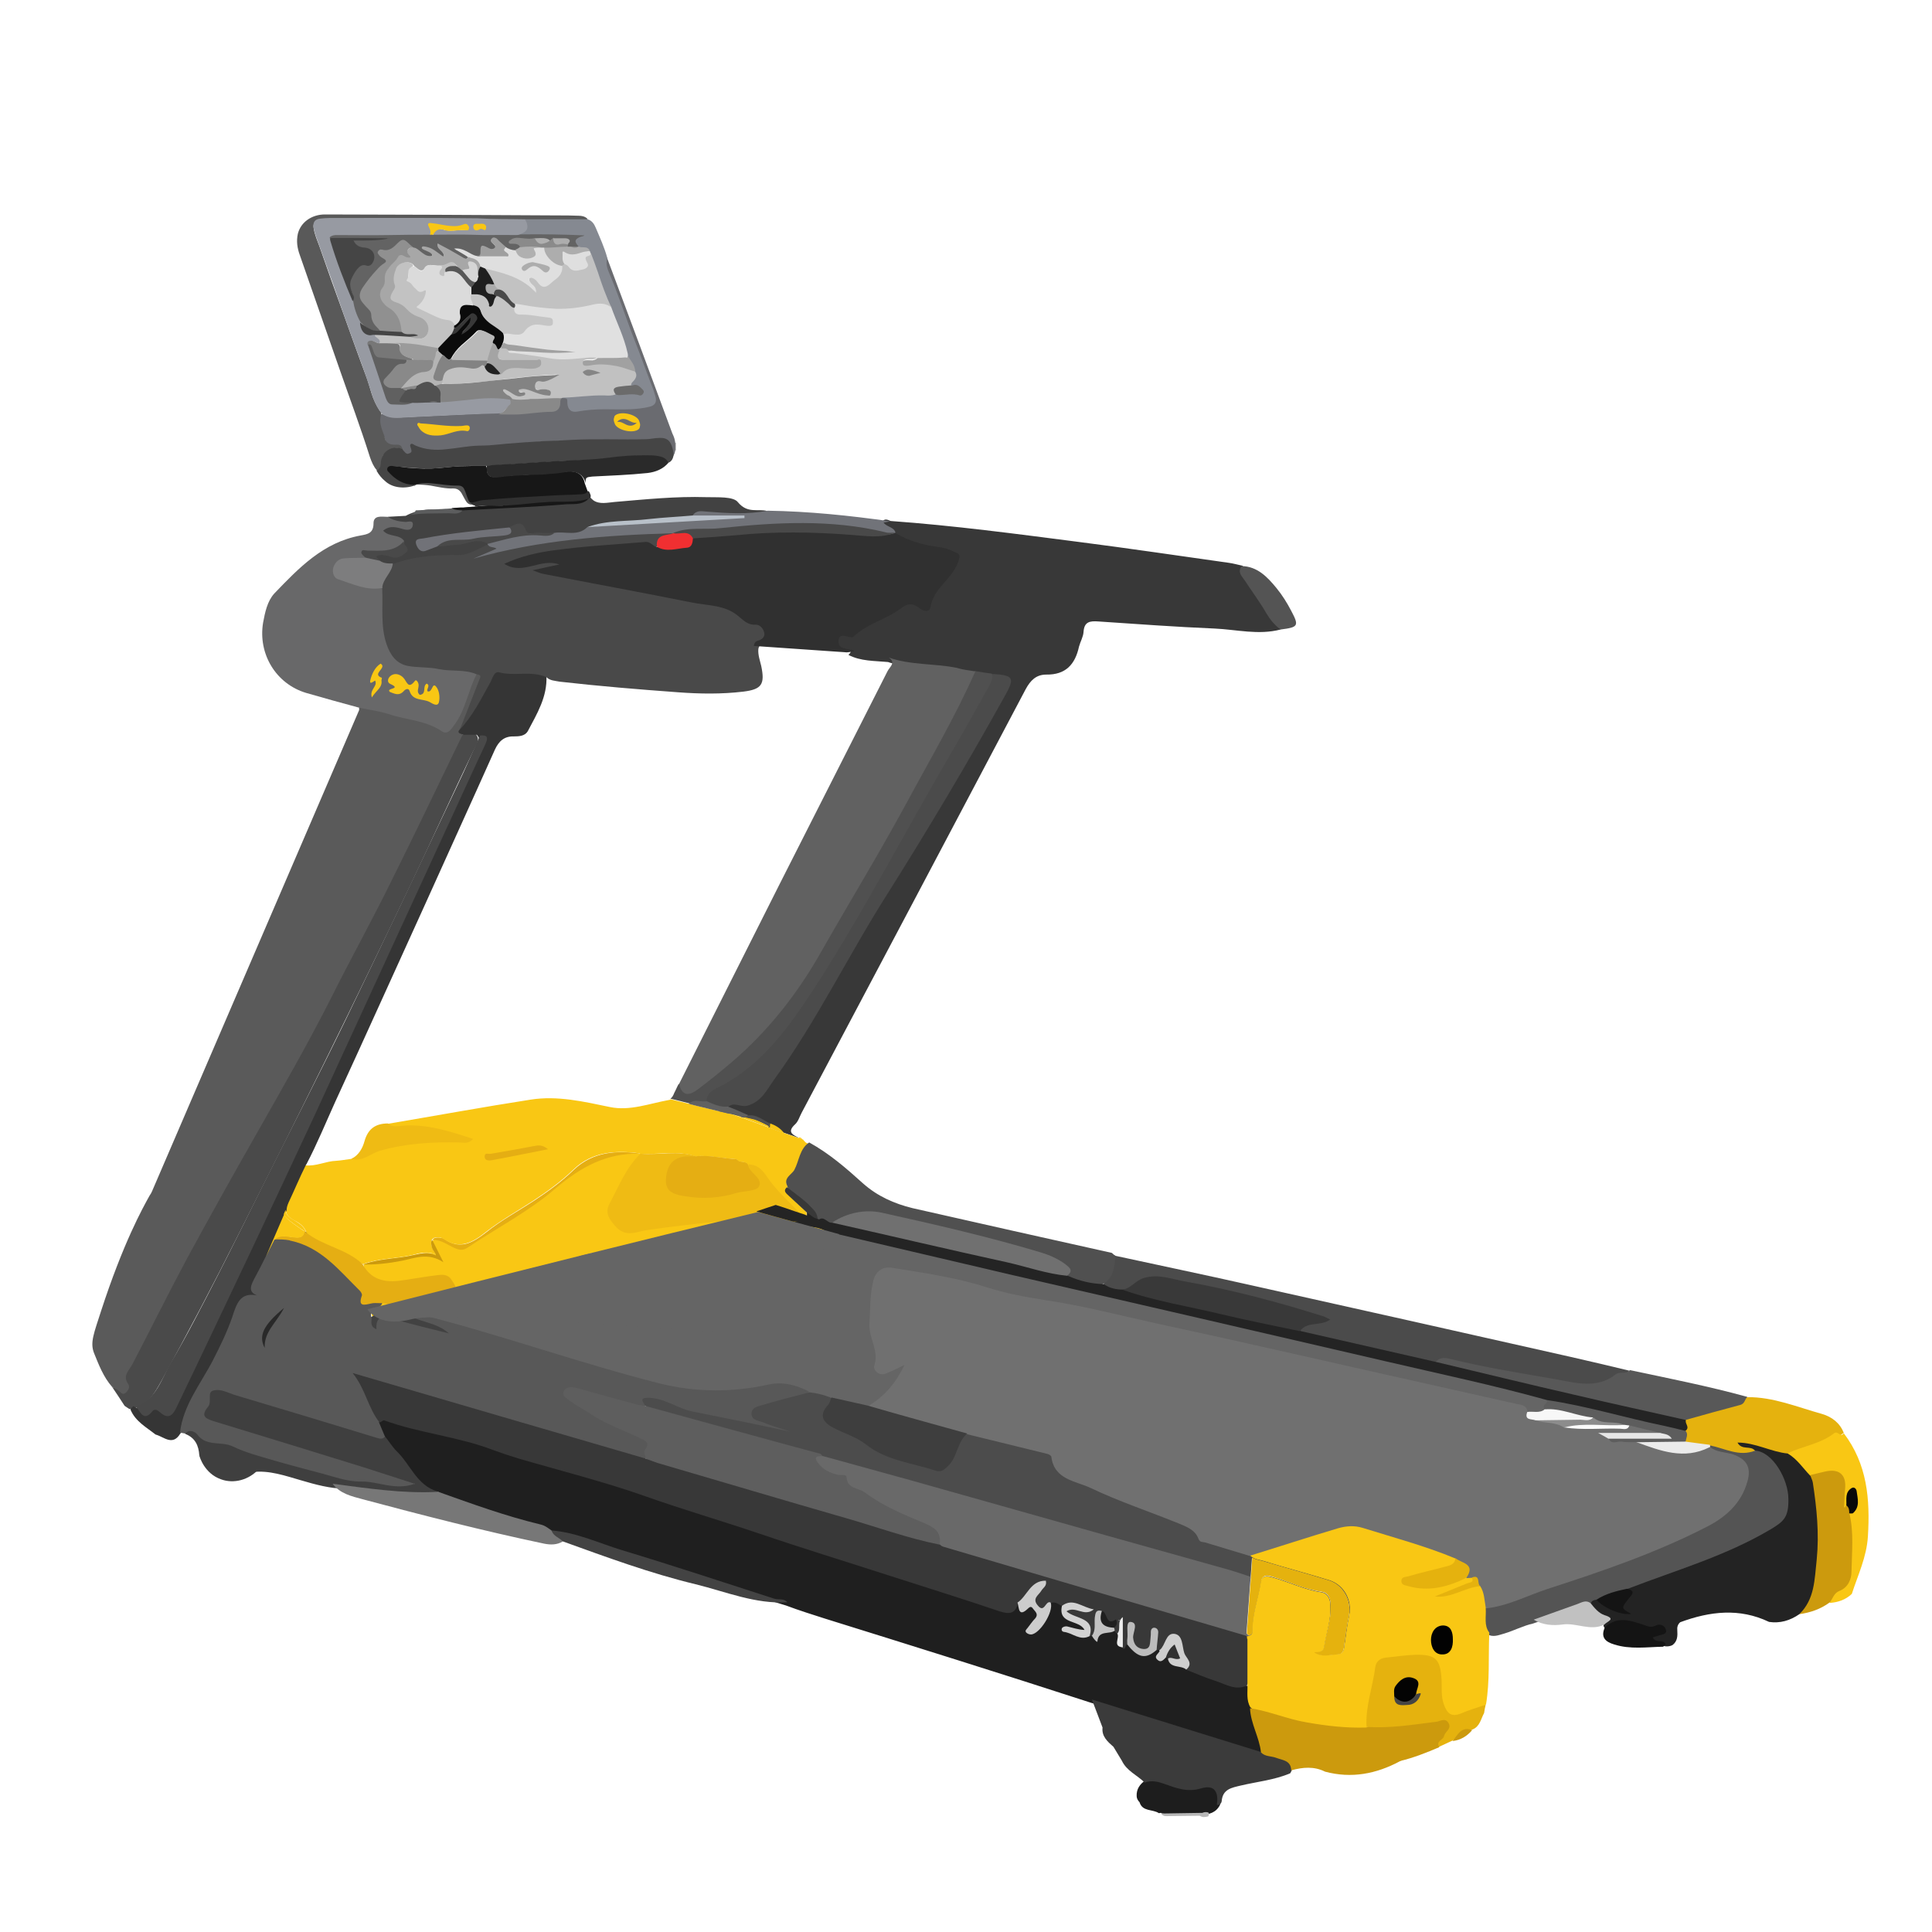 <?xml version="1.0" encoding="UTF-8"?> <svg xmlns="http://www.w3.org/2000/svg" xmlns:xlink="http://www.w3.org/1999/xlink" version="1.1" id="Слой_1" x="0px" y="0px" viewBox="0 0 600 600" style="enable-background:new 0 0 600 600;" xml:space="preserve"> <style type="text/css"> .st0{fill:#5A5A5A;} .st1{fill:#383838;} .st2{fill:#686869;} .st3{fill:#F9C714;} .st4{fill:#4A4A4A;} .st5{fill:#4B4B4B;} .st6{fill:#424242;} .st7{fill:#505050;} .st8{fill:#585858;} .st9{fill:#E5B20E;} .st10{fill:#717379;} .st11{fill:#5C5D5E;} .st12{fill:#545454;} .st13{fill:none;} .st14{fill:#171717;} .st15{fill:#232323;} .st16{fill:#353535;} .st17{fill:#CC9A0D;} .st18{fill:#494949;} .st19{fill:#E5AE13;} .st20{fill:#616161;} .st21{fill:#303030;} .st22{fill:#7D7D7E;} .st23{fill:#656565;} .st24{fill:#242424;} .st25{fill:#EFBB14;} .st26{fill:#393939;} .st27{fill:#717278;} .st28{fill:#B8C0C9;} .st29{fill:#707070;} .st30{fill:#5D5D5D;} .st31{fill:#EBEBEB;} .st32{fill:#090909;} .st33{fill:#3F3F3F;} .st34{fill:#1D1D1D;} .st35{fill:#B7B7B7;} .st36{fill:#141414;} .st37{fill:#C1C1C1;} .st38{fill:#F02F31;} .st39{fill:#4C4C4C;} .st40{fill:#3E3E3E;} .st41{fill:#F7F7F7;} .st42{fill:#1F1F1F;} .st43{fill:#5E5E5E;} .st44{fill:#292929;} .st45{fill:#8C8C8C;} .st46{fill:#E7E7E7;} .st47{fill:#FBFBFB;} .st48{fill:#777777;} .st49{fill:#3B3B3B;} .st50{fill:#696969;} .st51{fill:#434343;} .st52{fill:#CDCDCD;} .st53{fill:#D2D2D2;} .st54{fill:#CECECE;} .st55{fill:#BCBCBC;} .st56{fill:#C2C2C2;} .st57{fill:#EDEDED;} .st58{fill:#020202;} .st59{fill:#030303;} .st60{fill:#454545;} .st61{fill:#313131;} .st62{fill:#A0A0A0;} .st63{fill:#6A6B70;} .st64{fill:#595959;} .st65{fill:#858991;} .st66{fill:#2A2A2A;} .st67{fill:#979AA2;} .st68{fill:#898989;} .st69{fill:#E0E0E0;} .st70{fill:#636363;} .st71{fill:#ADADAD;} .st72{fill:#A1A1A1;} .st73{fill:#DFDFDF;} .st74{fill:#6B6B6B;} .st75{fill:#838383;} .st76{fill:#606060;} .st77{fill:#515151;} .st78{fill:#0B0B0B;} .st79{fill:#A4A4A4;} .st80{fill:#B4B4B4;} .st81{fill:#212121;} .st82{fill:#858585;} .st83{fill:#C5C5C5;} .st84{fill:#A7A7A7;} .st85{fill:#909090;} .st86{fill:#8A8A8A;} .st87{fill:#9F9F9F;} .st88{fill:#B0B0B0;} .st89{fill:#ABABAB;} .st90{fill:#DBDBDB;} .st91{fill:#9B9B9B;} .st92{fill:#B9B9B9;} .st93{fill:#D5D5D5;} .st94{fill:#575757;} .st95{fill:#C0C0C0;} </style> <path class="st0" d="M34.8,430.7c-2.7-3.1-4.1-6.8-5.6-10.5c-1.3-3.3,0-6.2,2.2-13.1c6.9-21.2,12.9-31.9,15-35.7 c0.4-0.6,0.7-1.1,0.8-1.4c21.4-49.8,42.9-99.6,64.3-149.4c0.1-0.2,0-0.6,0-0.8c1-1,2.1-0.7,3.2-0.4c7.3,1.6,14.6,2.9,21.5,5.8 c1.8,0.8,2.9,0.4,4-1.1c1.8-2.6,3-5.5,4-8.5c0.8-2.3,1.2-4.8,3.4-6.3c3.3-0.4,2.2,1.7,1.7,3.2c-1.5,4.8-3.5,9.5-5.9,14 c-1.9,1.4,1.2,1.4,0.6,2.4c0.3,2-0.9,3.6-1.7,5.2c-11.4,23-22.7,46-34.5,68.8c-11.5,22.3-23.9,44.1-36.5,65.8 c-5.6,9.7-10.7,19.6-15.8,29.6c-4.6,8.9-9.5,17.7-14,26.7c-0.6,1.2-1.3,2.2-1.1,3.6c0.3,1.9,0.7,4-1.4,4.9 C36.9,434.3,36.4,431.4,34.8,430.7z"></path> <path class="st1" d="M397.7,195.5c-6.9,1.8-13.7,0-20.5-0.3c-12-0.5-24.1-1.4-36.1-2.2c-2.7-0.2-4.4,0.1-4.6,3.3 c-0.1,1.5-1,3-1.4,4.5c-1.2,5.5-4.1,8.8-10.2,8.7c-3.1,0-4.9,1.8-6.4,4.6c-23.1,43.8-46.3,87.6-69.5,131.4c-0.7,1.3-1.1,2.8-2.1,3.7 c-2.3,2.1-1.1,3.1,0.9,4c0,0,0,0,0,0.1l0,0l-4.3-1.5l-3.1-1.1c-0.4-0.3-0.8-0.5-1.3-0.8c-0.1-0.1-0.2-0.1-0.3-0.1c0,0,0,0,0,0 c-1.4-0.8-2.9-1.5-4.4-2c-0.8-0.3-1.6-0.5-2.4-0.6c-0.1-0.1-0.3-0.1-0.4-0.2c-1.5-0.6-3.2-0.7-4.4-1.6l0,0c-0.5-0.3-0.9-0.8-1.2-1.4 v-0.1c0-0.1,0-0.1,0-0.2c0.3-1.7,1.7-1.5,2.9-1.3c3.7,0.4,6.3-1.3,8.3-4.3c7.3-10.5,14.3-21.1,20.5-32.2c7.4-13.2,15.3-26.2,23.4-39 c10.6-16.7,20.5-33.8,30-51.1c2.1-3.9,1.9-4.7-2.3-5.2c-0.2,0-0.4,0-0.6-0.1c-0.1,0-0.2,0-0.3,0c-1.8,0-3.5-0.5-5.3-0.8 c0,0,0,0-0.1,0c-0.2,0-0.4-0.1-0.6-0.1c-5.8-1.1-11.6-1.6-17.4-2.3c-2.5-0.3-4.9-0.7-7.3-1.3c-0.5-0.1-0.9-0.2-1.4-0.4 c-4.2-0.4-8.4-0.2-12.3-2.2c1.5-1.6,0.3-1.2-0.8-1.3c-1.6-0.1-2.7-1.1-3-2.6c-0.3-1.5,0.6-2.5,2-2.8c6.4-1.5,11.4-5.8,17.1-8.6 c2.3-1.1,4.2-2.3,6.7-0.8c0.9,0.5,2.3,0.8,2.6-0.4c1.2-4.6,5.8-6.9,7.5-11.4c1.1-3,0.2-3.9-2.3-4.4c-3.8-0.7-7.6-1.3-11.2-2.7 c-1.6-0.6-3-1.6-4.4-2.6c-0.8-0.6-1.7-1.1-2.5-1.7c-0.6-0.5-1.7-1-1.2-2c0.6-1.2,1.7-0.7,2.6-0.3c19.5,1.4,39,4,58.4,6.5 c15.6,2,31.1,4.3,46.7,6.5c1.4,0.2,2.8,0.6,4.2,0.9c3.1,6.2,7.2,11.8,11,17.6C397.1,194,398,194.5,397.7,195.5z"></path> <path class="st2" d="M148,209.4c-2.7,5.2-3.4,11.2-7.1,16c-1,1.4-2,2.8-3.7,1.7c-5-3.4-11-3.5-16.4-5.3c-3-1-6.1-1.3-9.2-2 c-5.5-1.5-11-3-16.5-4.6c-9.4-2.8-15-12.1-13.4-21.8c0.6-3.2,1.3-6.7,3.5-9.1c7.6-7.9,15.2-15.9,26.8-18c2.2-0.4,4-0.7,4-3.8 c0-2.6,2.6-2,4.3-2c2.1,0.5,4.2,0.8,6.3,0.7c1.1,0,2.4,0.2,2.3,1.8c-0.1,1.3-0.9,2.1-2.1,2.3c-1.6,0.3-3.1-0.3-4.8-0.3 c1.4,0.9,3.3,0.9,3.8,2.7c-0.4,3-2.8,3.4-5.2,4c-2.5,0.7-5.4-0.5-7.4,1.9c-1.6,0.9-3.3,0.5-5,0.8c-1.6,0.2-3.2,0.6-3.3,2.6 c-0.1,1.8,1.3,2.4,2.7,2.8c2.7,0.8,5.5,1.5,8.2,2c1.2,0.3,2.6,0,3.4,1.4c1,2.6,0.5,5.4,0.6,8.1c0,2.9,0.4,5.7,1.4,8.4 c1.3,3.3,3.5,5.4,7.2,5.8c5.1,0.6,10.2,1.2,15.4,1.7C145.5,207.5,147.5,206.9,148,209.4z"></path> <path class="st3" d="M239.2,348.9c-0.2,0.3-0.3,0.6-0.5,0.9c0,0.1-0.1,0.2-0.2,0.3l0.5,0.2l1.4,0.5l3.1,1.1 C242.4,350.4,240.9,349.5,239.2,348.9z M247.8,353.3C247.8,353.3,247.8,353.3,247.8,353.3L247.8,353.3l1.4,0.6 C248.9,353.4,248.5,353.1,247.8,353.3z M254.8,380.6c-1.9-0.8-4-0.9-5.2-0.9c0.3,0,0.6-0.2,0.9-0.5c0.3-0.3,0.6-0.9,0.7-1.5 c0-0.1,0.1-0.3,0.1-0.5c0-0.1,0-0.1,0-0.2c0-0.2,0-0.4-0.1-0.6c-0.4-1.4-1.6-2.2-2.7-3.2c-0.7-0.7-1.6-1.2-2.2-1.9c0,0,0,0,0,0 c-0.5-0.6-0.9-1.2-1-2c0-0.2,0-0.4,0-0.7c1.8-4.6,4.8-8.6,6.1-13.4c-3,2-3,5.7-4.6,8.5c-0.8,1.6-3.5,2.5-2.2,5 c-1.5,1.2-0.1,2,0.6,2.7c1.8,1.8,3.7,3.4,5.5,5.1h0v0c0,0.4,0,0.7,0,1c-0.7-0.2-1.3-0.4-2-0.7c0,0,0,0,0,0 c-3.9-4.1-7.8-7.4-10.6-11.4c-1.6-2.3-3-3.6-5.6-3.7c-0.8-1.4-2.7-0.3-3.5-1.7c0,0-0.1,0-0.1,0c0,0,0,0.1,0,0.1c0,0.1,0,0.2,0,0.3 c0.7,1.5,2.2,1.6,3.5,2.1c0.1,0,0.2,0.1,0.3,0.1c0.1,0,0.1,0,0.2,0.1c1.5,0.5,2.8,1.1,3.7,2.5c2.8,4.3,6.8,7.6,10.4,11.1 c0,0,0,0,0,0c0,0,0.1,0.1,0.1,0.1c-0.8-0.3-1.6-0.2-2.5-0.1c-2.4,0.2-4.9,0.4-7.3,0.7h0c0,0,0,0-0.1,0c-1.8,0.2-3.5,0.3-5.2,0.5 c0,0,0,0,0,0c-11,1-22.1,2-33,3.8c-3,0.5-5.7,0.4-7.7-2.4c-2-2.8-0.4-5.1,0.8-7.6c2.2-4.4,5.3-8.3,7.1-12.9c0,0,0,0,0,0 c0,0,0-0.1,0-0.1c-7.6-1-14.8-0.6-20.7,5c-3.9,3.7-8.1,6.8-12.5,9.7c-4.9,3.2-10.1,6.1-14.7,9.7c-3.9,3.1-8.1,5.7-13.2,2.1 c-0.2-0.2-0.5-0.2-0.8-0.3c-1.4-0.2-2.3-0.1-2.7,0.5c0,0,0,0,0,0c-0.4,0.5-0.4,1.4,0,2.5c0.3,0.8,1,1.4,1.2,2.3 c-2.5-1.3-5.1-0.5-7.5,0c-5,1.1-10.3,1-15.2,2.8h0c-0.1,0-0.1,0-0.2,0.1c0.4,3.1,2.5,4.8,5.1,5.7c2.9,1,5.9,0.5,8.9,0.1 c3.4-0.4,6.7-1.3,10.2-1.1c1.1,0.1,2.5,0.4,2.6,1.8c0,0.6-0.3,1-0.7,1.2c0,0,0,0,0,0c-0.3,0.1-0.7,0.2-1.1,0.3c0,0,0,0,0,0 c0,0-0.1,0-0.2,0c-0.1,0-0.1,0-0.2,0c-6.2,1-12.1,3.2-18.5,3.4c-1.1,0.8-2.8,1.1-3.5,2.1c-0.2,0.3-0.3,0.6-0.3,1 c0,0.5,0.1,1,0.5,1.8c0.4-0.1,0.9-0.2,1.3-0.3c4.1-0.9,8.2-1.7,12.2-2.7c0,0,0,0,0,0c3.2-0.7,6.4-1.4,9.6-2.2 c2.1-0.5,4.1-0.9,6.3-0.3c4.1-0.1,7.1-2.9,10.6-4.3c7-2.9,14.6-4.1,21.6-6.9c1.1-0.5,3.1-0.3,2.9-2.3c0,0,0,0,0,0c0-0.1,0-0.2,0-0.3 c-1.3-0.9-2.7-0.8-4.1-0.4c-4.6,1.3-9.4,2-14,3.2c-0.5,0.1-1.1,0.3-1.6,0.5c-3.6,1.1-7.1,2.8-10.9,4.8c-0.9,0.4-1.8,0.9-2.7,1.3 c0.9-0.5,1.7-0.9,2.5-1.3c1.4-0.7,2.6-1.3,3.7-2.1c2.5-1.3,5-2.4,7.7-3.3c4.2-1.5,8.5-2.6,12.8-3.7c3.3-0.9,6.6-1.7,10.1-1.2 c2.6-0.3,5.1-0.7,7.6-1.2c-2,0.4-4,0.8-5.9,1.3c-0.8,0.2-1.9,0.5-1.3,1.6c0,0,0,0,0,0v0c0,0.1,0.1,0.2,0.2,0.4 c1.4,0.9,3,0.7,4.6,0.5c15.2-1.5,30.3-3.5,45.6-3.3c7.6,0.1,15.5-0.1,22.5-4c0.1-0.2,0.2-0.3,0.2-0.5c0,0,0,0,0,0c0,0,0-0.1,0-0.1 C256.8,381.1,255.6,380.9,254.8,380.6z M208.4,383.1c-0.2,0-0.5,0.1-0.7,0.1c0,0,0,0,0,0c-3.7,0.7-7.6,1.3-11.6,2.1 c4.1-0.8,8.1-1.7,11.9-2.1h0C208.1,383.1,208.2,383.1,208.4,383.1z"></path> <path class="st3" d="M250.5,376.5c0,0.4,0,0.7,0,1c-0.7-0.2-1.3-0.4-2-0.7c0,0,0,0,0,0c-3.9-4.1-7.8-7.4-10.6-11.4 c-1.6-2.3-3-3.6-5.6-3.7c-0.8-1.4-2.7-0.3-3.5-1.7c0,0-0.1,0-0.2,0c-4.3-0.2-8.4-1.3-12.7-0.9c-5.6-1.9-11.5-0.4-17.2-0.8 c0,0,0-0.1,0.1-0.1c-7.6-1-14.9-0.6-20.7,5c-3.8,3.7-8.1,6.8-12.5,9.7c-4.9,3.2-10.1,6.1-14.7,9.7c-3.9,3.1-8.1,5.7-13.2,2.1 c-0.2-0.2-0.5-0.2-0.8-0.3c-1.4-0.2-2.3-0.1-2.7,0.5c0,0,0,0,0,0c0,0,0,0,0,0c-0.4,0.5-0.4,1.4,0,2.5c0.3,0.8,1,1.4,1.2,2.3 c-2.5-1.3-5.1-0.5-7.5,0.1c-5,1.1-10.3,1-15.2,2.8h0c-5.9-3.2-13.1-4.2-17.6-9.7c-0.1-0.2-0.3-0.4-0.5-0.6v0 c0.2,0.1,0.3,0.3,0.5,0.4c0,0,0-0.1,0-0.1c-0.7-1.9-2.3-2.9-3.9-3.7c-1.6-0.9-2.4-1.8-2.4-3.1l-0.6,1.4c-0.9-1.7-0.1-3.6,1.8-7.9 c1.1-2.6,2.5-5,3.7-7.6c0.3,0.1,0.7,0.2,1,0.2h0.1c3.3,0.4,6.4-1.3,9.6-1.4c1.6-0.1,3.1-0.4,4.7-0.6c6.3-2.7,12.7-5.2,19.7-5.8 c4.6-0.4,9.2-0.2,13.8-0.4c-5.9-1.9-11.8-3-17.9-2.8c-1.5,0.1-3.6,0.5-4.2-1.9c14.8-2.5,29.5-5.2,44.3-7.5 c8.3-1.3,16.4,0.6,24.6,2.3c6.2,1.3,12.3-1.1,18.4-2.2c0.2,0,0.3-0.1,0.5-0.2l5.7,1.4l2.3,0.6l7,1.7l3,0.7l1,0.2l0,0l11.3,4.1 l0.5,0.2l1.4,0.5l3.1,1.1l4.3,1.5l0,0l1.5,0.5c0.5,0.6,1,1.4,2,1.2c-3,2-3,5.7-4.6,8.5c-0.8,1.5-3.5,2.5-2.2,5 c-1.5,1.2-0.1,2,0.6,2.7C246.8,373.1,248.7,374.7,250.5,376.5L250.5,376.5L250.5,376.5z"></path> <path class="st4" d="M34.8,430.7c0.6,0.3,1.2,0.7,1.8,1c0.8,0.5,1.4,1.8,2.5,0.8c0.7-0.7,1.4-1.7,0.7-2.7c-1.8-2.6,0.3-4.2,1.3-6.1 c5.7-10.9,11.1-21.9,16.9-32.7c7-12.9,14.2-25.8,21.5-38.6c8.1-14.3,16.3-28.5,23.7-43.2c5.9-11.8,12.3-23.3,18.1-35.1 c7.6-15.2,14.9-30.6,22.3-45.8c1.2-1.2,2.5-1.1,3.9-0.5c1.8,1.6,0.6,3.2-0.1,4.6c-6.9,14.2-13.3,28.6-20.1,42.8 c-17.3,36.4-35.2,72.4-53.3,108.3C66.3,398.8,58.3,414,50,429.1c-1.9,3.4-3.8,6.8-7.9,8.1c-0.6,0.3-1.2,0.3-1.9,0.4 c-0.5-0.3-1-0.7-1.5-1C37.4,434.6,36.1,432.6,34.8,430.7z"></path> <path class="st5" d="M346.4,390c13.8,3,27.7,5.9,41.5,9c33.3,7.4,66.6,14.9,99.9,22.4c6.1,1.4,12.2,2.8,18.3,4.3 c-4.9,3.9-10.3,6-16.8,5.1c-12.4-1.9-24.8-4.3-37.1-6.9c-2.2-0.5-4.2-0.7-6.3-0.1c-3.1,0.6-5.9-0.6-8.8-1.3c-10-2.2-20-4.7-30-7 c-1.3-0.3-2.5-0.6-3.4-1.6c-0.3-4.2,3.6-2.6,5.8-4.2c-5.4-2-10.9-3.2-16.2-4.6c-9.4-2.4-18.8-4.8-28.4-6.4 c-5.2-0.9-9.9-1.1-14.2,2.3c-0.6,0.4-1.3,0.6-2,0.7c-2.3,0.1-4.5-0.1-6.2-1.9c0.7-3.3,2.9-6.2,3.2-9.6 C345.7,389.8,346.1,389.8,346.4,390z"></path> <path class="st6" d="M238.3,158.7c-0.7,2.5-2.9,2-4.5,2c-0.8,0-1.7,0-2.5,0c-0.6,0-1.2,0-1.8,0c-0.2,0-0.4,0-0.6,0 c-1.1,0-2.2,0-3.3,0c0,0,0,0,0,0c-2.2,0-4.4-0.1-6.6-0.6c0,0-0.1,0-0.1,0c-0.5-0.1-1-0.1-1.5,0c-0.4,0.1-0.7,0.2-1.1,0.4 c0,0,0,0,0,0c-0.4,0.2-0.7,0.3-1.1,0.5c-0.3,0.1-0.6,0.2-0.9,0.2c-7.2,1.7-14.6,1.1-21.9,1.9c-0.1,0-0.2,0-0.2,0h0 c-3,0.3-6,0.5-8.8,1.7c-3.2,2.4-7,1.7-10.6,1.8c-2.7-0.2-5.6,0.2-8.3-0.4c-0.5-0.1-1-0.3-1.5-0.5l0,0c-0.7-0.3-1.4-0.7-2-1.3 c-0.5-0.4-1.1-0.3-1.8-0.1c-0.1,0-0.2,0.1-0.4,0.1c-0.1,0-0.2,0.1-0.3,0.1c-8.8,1.8-18,1.6-27.3,4.3c2.2,1.3,3.6,0,5,0 c0.4,0,0.8-0.1,1.1-0.1c0,0,0,0,0,0c2.7-0.3,5.3-0.7,7.9-1.1h0c0.6-0.1,1.2-0.2,1.8-0.3c1.4-0.2,2.7-0.4,3.9,0.3 c0.2,0.1,0.3,0.2,0.5,0.4c0.1,0.3,0.2,0.5,0.2,0.8c0,0,0,0,0,0.1v0c0,0.1,0,0.2-0.1,0.3c0,0.1,0,0.1-0.1,0.2c-0.8,0.8-1.6,1.4-2.5,2 c0,0,0,0,0,0c-0.7,0.4-1.4,0.8-2.1,1.1h0c-1.6,0.6-3.2,0.9-4.9,0.9c-6.6,0-13,0.6-19.3,2.6c-1.6,0.1-3.2-0.1-4.7-1 c-0.8-0.6-1.9-1.2-1.7-2.2c0-0.4,0.2-0.6,0.4-0.7c0.5-0.4,1.4-0.2,2-0.4c0.7-0.2,1.4-0.2,2.1,0c0.1,0,0.2,0,0.2,0h0 c2.6,0.6,4.1-0.1,4.5-2.5c0.1-0.3,0.1-0.7,0.1-1.2c-1.5-2.2-4.7-1.1-6.5-3.2c2.2-1.8,4.3-1,6.5-0.4c1.2,0.3,2.5,0.2,2.7-1.3 c0.2-1.7-1.4-1-2.2-1c-2-0.1-3.9-0.5-5.6-1.6c1.9-0.1,3.7-0.2,5.6-0.3c0.9-0.5,1.9-0.9,2.8-1.2c0.8-0.2,1.6-0.4,2.4-0.5h0 c1.1-0.2,2.3-0.2,3.4-0.2l0.2,0c1.9,0,3.8,0.1,5.6-0.1h0c0.8,0,1.6-0.1,2.4-0.3c0.2,0,0.5-0.1,0.8-0.2h0c0,0,0.1,0,0.1,0 c9.8-0.8,19.5-1.7,29.3-2c3.4-0.1,6.8-0.9,10.1-1.5c0.4,0.5,0.8,0.9,1.2,1.2c1.9,1.3,4.3,0.7,6.5,0.5c9.5-0.8,19-1.8,28.6-1.5 c3.4,0.1,8.4-0.3,9.8,1.6C232.2,159.6,235.4,157.9,238.3,158.7z"></path> <path class="st7" d="M346.4,390c-0.3,3.4-0.5,6.8-3.9,8.8c-4.2,1.9-7.8,0.2-11.2-2c0-0.2-0.1-0.5-0.1-0.7c0-0.1,0-0.2-0.1-0.3 c-1-3.7-4.6-4.4-7.6-5.5c-6-2.2-12.4-3.5-18.6-5.2c-9.1-2.4-18.4-4.2-27.5-6.7c-5.4-1.5-10.6-1-15.8,0.6c-0.8,0.2-1.5,0.5-2.3,0.8 c-0.1,0-0.3,0.1-0.4,0.1c-1.9,0.7-3.5-0.4-5.2-1c0,0,0,0,0-0.1c-0.1-0.2-0.2-0.3-0.3-0.5c0-0.1-0.1-0.1-0.1-0.2 c-0.4-0.7-0.8-1.3-1.3-1.9c-1.3-1.7-2.8-3.1-4.5-4.4c-0.4-0.3-0.8-0.6-1.2-0.9c0,0,0,0,0,0c-0.8-0.7-1.5-1.4-1.8-2.6 c-1.3-2.5,1.4-3.5,2.2-5c1.5-2.8,1.6-6.5,4.6-8.5c6.2,3.4,11.5,8,16.7,12.7c4.5,4,9.7,6.3,15.4,7.7c20.6,4.7,41.3,9.3,61.9,13.9 C345.7,389.5,346.1,389.8,346.4,390z"></path> <path class="st8" d="M445.9,422.9c1.4-1.6,3.3-1.2,4.8-0.8c10.6,2.6,21.4,4.3,32.2,6.2c6.4,1.1,12.9,3.2,18.9-1.5 c1.3-1,3.2,0.1,4.4-1.3c12.2,2.6,24.4,5,36.4,8.3c0.4,1.7-0.5,2.8-2,3.3c-5.8,1.8-11.4,4.2-17.6,4.7c-24.7-5.3-49.3-10.9-73.9-16.8 C447.8,424.8,446.1,424.9,445.9,422.9z"></path> <path class="st9" d="M523.4,441c5.7-1.6,11.4-3.2,17.1-4.7c1.4-0.4,1.3-1.7,2.1-2.4c8.1-0.1,15.6,3.1,23.2,5.2 c3.1,0.9,5.6,2.8,6.8,5.9c-2.9,2.1-6.4,3-9.6,4.5c-2.5,1.2-5.3,1.8-8.1,2.4c-5.4,0.2-9.7-3.1-14.6-3.8c0.9,1.6,4.3-0.7,4.7,2.5 c-1.8,1.9-4,1.9-6.2,1.3c-2.6-0.6-5.2-1.2-7.7-1.9c-2.3-0.6-4.7-0.9-7-1.5c-1.6-0.9-1.1-2.4-1.2-3.8 C523.1,443.5,522.4,442.1,523.4,441z"></path> <path class="st10" d="M172.1,165.5c3.4-0.6,7.3,1.2,10.3-1.8c16.1-1.8,32.2-2.7,47.8-3.1c1.2-0.2,0.7-1.1,0.9-0.5 c0,0.1,0,0.3-0.2,0.3c-5.3,0-10.6,1.6-15.8-0.3c1.2-1.8,2.8-1.3,4.6-1.2c6.2,0.5,12.5,0.9,18.7-0.3c12.8,0.2,25.4,1.5,38.1,3.3 c-0.7,0.1-1.3,0.3-2.1,0.4c1,1.4,3.2,1.3,3.7,3.1c-0.2,0.2-0.4,0.3-0.6,0.5c-4.6,1.1-9-0.7-13.5-1.3c-9.7-1.3-19.3-1.2-29-0.5 c-7.5,0.6-15,1.5-22.6,1.5c-1,0-2,0.1-3,0.4c-11.4,1.1-22.8,1.3-34.1,2.9c-7.4,1-14.6,2.4-21.8,4.5c-0.7,0.2-1.4,0.5-2,0.6 c-1.8,0.4-4.2,1.6-5-0.5c-0.7-2,2.1-2.2,3.5-2.8c1-0.4,1.7-0.9,1.4-2.1l0,0c3.2-2.8,7-3.3,11-3.2 C165.7,165.8,168.9,166.3,172.1,165.5z"></path> <path class="st3" d="M555.2,451.3c4.7-2.2,10.2-2.9,14.4-6.2c1.2-0.9,2,1.5,3,0c7.3,9.6,8.2,20.5,7.5,32c-0.4,6.5-3.1,12-5,17.9 c-1.9,1.8-4.2,2.6-6.8,2.8c-0.7-2.1,0.7-3.2,2-4.2c2.8-2.1,3.6-4.9,3.6-8.2c0-4.8,0-9.6-0.3-14.5c1-2,2.9-3.8,1.7-6.7 c-1.1,1.2-0.7,2.6-1.1,3.8c-0.8,1.8-1.7,1.9-2.4,0c-0.5-1.3-0.3-2.8-0.3-4.2c0.2-5.6-0.8-6.4-6.4-5.3c-0.8,0.2-1.7,0.4-2.5,0.3 C559.2,457.3,557,454.5,555.2,451.3z"></path> <path class="st11" d="M143,157.8c0.1,0.2,0.3,0.5,0.6,0.8c-1.4,1.4-3.2,0.7-4.8,0.8c-4,0.1-8-0.1-12,0.6c1-0.2,1.7-0.5,2.1-1.1 c0.1-0.1,0.1-0.2,0.2-0.4l2.3-0.1h0c1.1-0.2,2.3-0.2,3.4-0.2l0.2,0l5.2-0.3l2.8-0.2C143,157.8,143,157.8,143,157.8z"></path> <path class="st12" d="M397.7,195.5c-1.8-1.3-3.2-3-4.4-5c-2-3.5-4.5-6.8-6.7-10.2c-0.9-1.3-2.4-2.6-1-4.5c4.9,0.1,8,3.4,10.8,6.8 c1.8,2.2,3.3,4.6,4.6,7.1C403.5,194.4,403.2,194.8,397.7,195.5z"></path> <path class="st13" d="M182.3,152.6c-0.9,2-2.7,1.8-4.4,2c-11.2,1.4-22.5,1.1-33.7,2.5c-1,0.1-1.3,0.3-1.3,0.6l-2.8,0.2 c-0.5-0.3-0.9-0.8-1.3-1.6c4.2-0.4,8.1-0.8,12.1-1.1c9.6-0.6,19.3-1.2,28.9-1.8C180.8,153.3,181.5,152.9,182.3,152.6z"></path> <path class="st13" d="M183.3,154.1c-3.4,0.6-6.7,1.3-10.1,1.5c-9.8,0.4-19.6,1.2-29.3,2c0,0-0.1,0-0.1,0h0l-0.8,0 c-0.1-0.3,0.3-0.5,1.3-0.6c11.2-1.3,22.5-1,33.7-2.5c1.7-0.2,3.5-0.1,4.4-2C182.7,153.1,183,153.6,183.3,154.1z"></path> <path class="st14" d="M183.3,154.1c-0.3,0.5-0.7,1-1.1,1.3c-1.8,1.4-4.2,1.1-6.2,1.2c-10.8,0.9-21.6,1.3-32.4,1.9c-1-0.1-2,0-3-0.5 h0c-0.1-0.1-0.3-0.1-0.4-0.2l2.8-0.2l0.8,0h0c0,0,0.1,0,0.1,0c9.8-0.8,19.5-1.7,29.3-2C176.7,155.5,180,154.7,183.3,154.1z"></path> <path class="st15" d="M549.4,503.7c-9.2-4.4-18.4-3.3-27.6,0.1c-0.8,0.7-1,1.6-0.9,2.5c0.1,1.7,0.1,3.4-1.5,4.6 c-0.6,0.3-1.2,0.4-1.8,0.4c-0.6,0-1.1-0.2-1.7-0.3c-1.2-0.3-2.8-0.3-3-1.8c-0.2-1.7,1.6-1.7,2.8-2.7c-5.8-0.1-11.2-3.6-16.9-0.6 c-0.4-0.2-0.6-0.5-0.8-0.9c0.2-1.5-0.2-2.6-1.6-3.5c-1.4-0.9-2.8-2-2.6-4c0.4-0.9,1.1-1.1,2-1c2.4,1.6,5.3,2.5,7.7,4 c0.1,0.7,0.8-0.2,0.3,0.1c-0.2,0.1-0.2,0-0.3-0.2c-0.8-1.4,0-2.5,0.7-3.4c0.9-1.2,1.1-2.5,0.9-4c1.2-1.9,3.3-2.1,5.2-2.7 c13.8-4.4,27.2-9.7,40-16.7c2.5-1.3,3.6-3.2,3.8-5.8c0.3-5-0.9-9.6-4.6-13.4c-1.4-1.4-3.2-2.4-4.5-3.9c-1.3-1.7-4.1,0-5.4-2.5 c5.6,0,10.4,2.9,15.6,3.4c2.9,1.7,4.7,4.5,6.9,6.8c1.6,0.8,2.1,2.3,2.3,3.8c1,6.7,2.3,13.5,1,20.3c-0.4,2.2-0.3,4.5-0.3,6.8 c-0.1,5.1-1.6,9.5-6.3,12.2C555.9,503.3,552.8,504.2,549.4,503.7z"></path> <path class="st16" d="M169.7,209.9c-1.2-1.6-2.9-1.6-4.6-1.7c-2.1-0.1-4.3,0.3-6.4-0.2c-4.2-1-6.2,0.9-8,4.4 c-1.3,2.5-2.7,5.1-4.1,7.5c-1.2,2.2-2.5,4.4-3.8,6.6c-1.1,1.2,0.3,1.3,0.9,1.7c0.2,0,0.3,0,0.5,0h0c1.2,0,2.5,0,3.8,0 c0.2,0.1,0.3,0.2,0.4,0.4l0,0c0.1,0.2,0.2,0.3,0.3,0.5c0,0,0,0,0,0c0.3,0.9-0.3,1.7-0.7,2.6c-1.1,2.3-2.3,4.6-3.3,7 c-11.3,25.2-22.8,50.3-34.4,75.4c-8.2,17.7-16.3,35.4-24.6,53c-10.8,22.8-21.5,45.6-32.4,68.3c-0.5,1-1.1,2.8-2.1,2.4 c-2.6-1.1-5.5,0.2-8.1-0.4c-0.2,0-0.5-0.1-0.7-0.2h0c-0.3-0.1-0.7-0.3-1-0.5c-0.3,0.3-0.6,0.6-0.9,1c1.5,3.7,4.9,5.5,7.8,7.8 c2.6,0.7,5.3,3.7,7.7-0.3c2.4-2.1,2.1-5.4,3.5-8.1c5.3-9.8,11.4-19.3,14.8-30c0.7-2.1,1.9-3.3,4.5-3.2c1.9,0.1,5.1,0.2,1.6-3 c-1.1-1-0.8-2.1-0.2-3.1c2.1-3.9,3.5-8.2,6.3-11.7c1.2-0.9,2.5-0.8,3.8-0.7c0.4,0,0.8,0.1,1.1,0.1c0.8,0,1.6,0,2.2-0.2 c0.9-0.3,1.5-0.8,1.7-2.2c0-0.1,0-0.1,0-0.2c-0.2-0.1-0.3-0.3-0.5-0.4v0c-0.3,2.1-1.7,2.1-3.4,1.9c-2-0.2-4.2-0.9-6,0.7 c-0.9,1.7-1.7,3.5-2.6,5.2l5.6-13l0.6-1.4c0-0.7,0.2-1.5,0.6-2.4c1.8-3.8,3.4-7.7,5.3-11.5c0,0,0,0,0,0c0.1-0.2,0.2-0.4,0.3-0.5 c3.3-6.3,6-12.9,8.9-19.3c9.4-20.4,18.6-40.9,27.9-61.3c7.2-16,14.5-32,21.7-48.1c1.2-2.6,2.9-4.2,5.9-4.1c1.6,0,3.4-0.1,4.3-1.6 C166.8,221.6,170,216.4,169.7,209.9z"></path> <path class="st3" d="M95,382.6c0,0,0,0.1,0,0.1c-0.2-0.1-0.3-0.3-0.5-0.4v0c-0.4-0.2-0.7-0.5-1.1-0.7c-3-2.1-4.7-3.2-5.3-4.5 l0.6-1.4c0,1.3,0.8,2.2,2.4,3.1C92.7,379.8,94.4,380.7,95,382.6z"></path> <path class="st17" d="M558.8,501.3c4.8-4.7,4.7-10.7,5.4-17c0.8-8.1,0-15.9-1.2-23.8c-0.1-0.8-0.6-1.6-0.8-2.4 c1.5-0.4,3-0.7,4.6-1.1c4.4-1,6.7,1,6.2,5.5c-0.2,1.8-0.2,3.7-0.3,5.5c0,0.1,0.2,0.2,0.2,0.2c0.2-0.3,0.4-0.6,0.6-0.9 c1.7,0.3,1.5,1.3,0.8,2.5c1.5,6,0.8,12.2,0.7,18.2c0,2.4-1,5-3.8,6.1c-1.6,0.6-2,2.3-2.9,3.5C565.3,499.8,562.2,500.8,558.8,501.3z"></path> <path class="st18" d="M169.7,210.3c-4.7-2.1-9.8-0.2-14.7-1.5c-1.5-0.4-2,1.7-2.6,2.9c-2.9,5.2-5.5,10.5-9.6,14.9 c2-5,3.9-10.1,5.9-15.1c0.3-0.9,1.2-1.9-0.7-2.1c-3.7-1.6-7.8-0.8-11.7-1.6c-3.2-0.7-6.5-0.4-9.7-1c-3.5-0.7-5.4-3.4-6.5-6.6 c-2-5.7-1.1-11.6-1.4-17.4c-1.2-3.5,1.3-5.5,3.3-7.6c6.6-2.5,13.4-2.9,20.4-2.8c3.2,0,6.1-2,9.1-3.3c0.5,1.1,1.8,0.6,2.7,1.3 c-2.5,1.1-4.9,2.1-7.2,3.1c20.4-5.8,41.2-7.3,62.2-7.9c0,0.2,0.1,0.4,0.1,0.6c-2,1.3-4.1,2.4-5.8,4c-14.5,0-28.9,0.4-42.9,4.7 c0.7,0.8,1.6,0.3,2.4,0.2c0.9-0.1,1.7-0.4,2.5-0.6c2.1-0.6,4.2-0.8,6.4-0.7c0.9,0,1.8,0.3,2,1.3c0.3,1.4-1,1.6-1.9,1.8 c-1.2,0.4-2.4,0.6-3,0.5c2.3-0.2,5.2,0.5,8.1,1.1c15.3,3.1,30.6,6,46,8.9c5.3,1,9,4.8,13.7,6.8c1.9,0.8,2.1,3,0.7,4.8 c-0.7,0.9-1.9,1.3-2,2.7c-0.1,1.8,0.5,3.4,0.9,5.1c1.2,5.7,0.2,7.3-5.6,8c-6.7,0.8-13.5,0.7-20.2,0.2c-12.3-0.9-24.5-1.9-36.8-3.3 C172.3,211.4,170.8,211.4,169.7,210.3z"></path> <path class="st3" d="M238.7,349.7c0,0.1-0.1,0.2-0.2,0.3l-11.3-4.1l2.4,0.6c0.1,0.1,0.3,0.1,0.5,0.2c0.4,0.2,0.9,0.3,1.3,0.2l3,0.7 C235.9,348.2,237.3,349,238.7,349.7z"></path> <path class="st17" d="M134.2,385c1.2,2.4,2.1,4.2,3.5,7c-4.7-3.1-8.8-1.3-12.7-0.5c-4.1,0.8-8.1,1.3-12.3,1.2 c4.9-1.8,10.2-1.7,15.2-2.8c2.4-0.5,4.9-1.3,7.5,0c-0.2-0.9-0.9-1.5-1.2-2.3C133.8,386.4,133.8,385.5,134.2,385z"></path> <path class="st19" d="M228.9,360c-0.1,0-0.1,0-0.2,0.1c-4.3,2-8.6-0.2-12.8,0c-0.3-0.1-0.5-0.1-0.8-0.2c-1.2-0.3-2.5-0.4-3.7-0.4 c-2.2,0-4.4,0.2-6.6,0.1c-2.1-0.1-4.3,0.4-6-1.3c0,0,0,0,0,0c-10.4-0.3-18.4,4.1-26.3,10.8c-8.2,7.1-18.1,12.2-27.2,18.3 c-1.6,1.1-2.8,0.8-4.3,0.1c-2-0.9-3.8-2.4-6.7-2.5c0.4-0.6,1.3-0.8,2.7-0.5c0.3,0,0.6,0.1,0.8,0.3c5.1,3.6,9.2,1,13.2-2.1 c4.6-3.7,9.8-6.5,14.7-9.7c4.4-2.9,8.7-6,12.5-9.7c5.9-5.6,13.2-6.1,20.7-5c0,0,0,0.1,0,0.1c5.7,0.5,11.6-1.1,17.2,0.8 c4.3-0.5,8.5,0.7,12.7,0.9C228.8,360,228.9,360,228.9,360z"></path> <path class="st7" d="M239.2,348.9c0,0.4-0.1,0.7-0.1,1c0,0.1,0,0.2,0,0.3l-0.5-0.2c0-0.1,0.1-0.2,0.2-0.3c-1.4-0.8-2.9-1.5-4.4-2 l-3-0.7c-0.4,0.1-0.9,0-1.3-0.2c-0.1-0.1-0.3-0.2-0.5-0.2l-2.4-0.6l0,0l-1-0.2l-3-0.7c0.4,0,0.9,0,1.3,0c0.9,0,1.8,0.1,2.6,0.3l0,0 c1.7,0.3,3.4,0.7,5.1,1C235,346,236.9,347.9,239.2,348.9z"></path> <path class="st7" d="M307.6,214.1c-10.7,18.6-20.9,37.5-31.7,56c-7.3,12.6-14.1,25.6-22.3,37.7c-8,11.9-16.3,23.6-29.5,30.6 c-1.7,0.9-3,2.4-4.4,3.7c0,0-0.1,0.1-0.1,0.1c0,0,0,0,0,0c-0.4,0.3-0.8,0.4-1.3,0.5c-0.7,0.1-1.4,0.2-2.1,0.5l-2.3-0.6l-5.7-1.4 c0.5-0.3,0.9-1,1.2-1.8c0.5-0.9,0.9-2,1.4-2.8c2.1,1.3,4,2,6.4,0c9.5-7.9,19.1-15.7,26.4-25.7c7.7-10.5,13.9-22.1,20.4-33.3 c11.1-19.1,21.7-38.4,32.2-57.8c1.9-3.5,2.7-7.5,5.5-10.4c0.3-0.4,0.7-0.7,1.1-1c1.7,0.3,3.5,0.6,5.2,0.8c0.3,0.4,0.5,0.8,0.6,1.2 C309.1,211.8,308.3,213,307.6,214.1z"></path> <path class="st20" d="M302.9,208.5c-6.3,14.2-14.2,27.6-21.6,41.3c-8.3,15.3-17.4,30.2-26,45.3c-7.4,13.2-16.6,25-28.1,34.8 c-3.4,2.9-7,5.8-10.6,8.5c-2.7,2-4.8,2-5.7-1.8c10.4-20.7,20.8-41.3,31.2-62c11.1-22,22.4-44.1,33.5-66.1c0.6-1.3,2.8-2.7,0.4-4.3 c6.8,2.4,14.1,1.8,21.1,3.2C299,208,301,208.2,302.9,208.5z"></path> <path class="st21" d="M263,202.6c-9.6-0.7-19.3-1.3-28.9-2c0.1-0.7,0.4-1.4,1.2-1.6c1.4-0.4,2.4-1.2,2-2.7c-0.4-1.3-1.4-2.4-2.8-2.3 c-2.5,0.1-3.8-1.6-5.5-2.9c-4.1-3.3-9.4-3-14.2-4c-15.4-3.1-30.8-5.9-46.2-8.9c-0.9-0.2-1.8-0.6-3.2-1.1c2.9-0.6,5.3-1.2,8.3-1.8 c-6-2.1-11.2,3.5-17.1-0.2c5.2-2.4,10.3-3.5,15.4-4.2c9.4-1.3,19-1.8,28.5-2.6c1.5-0.1,2.2,1.2,3.4,1.6c1.5-0.5,3.1-0.5,4.7-0.3 c3.1,0.4,5.1-1.4,7.2-3.1c17.4-2.6,34.9-3,52.5-1.2c3.2,0.3,6.4,1.4,9.7,0.2c0,0,0,0,0,0c4.2,2.5,8.8,3.8,13.6,4.4 c1.8,0.2,3.6,0.9,5.3,1.7c1.3,0.5,1.3,1.1,0.7,2.8c-1.8,5.4-7.6,8.1-8.6,14c-0.3,2-2.3,1.4-3.4,0.5c-2.1-1.6-3.6-1.7-5.9,0.1 c-4.5,3.4-10.3,4.6-14.5,8.6c-0.2,0.2-0.5,0.4-0.8,0.3c-1.5-0.1-3.9-1.5-4,1.2c-0.1,2.6,2.7,2.3,4.6,2.8c0.1,0,0.1,0.2,0.2,0.4 C264.4,202.4,263.7,202.5,263,202.6z"></path> <path class="st5" d="M219.4,341.9c0.2-2.9,2.7-3.7,4.6-4.7c12.9-6.8,21-18.3,28.7-30c15.6-24.1,28.8-49.7,43.3-74.4 c3.8-6.5,7.5-13.2,11.2-19.8c0.6-1.1,1.1-2.3,1-3.7c6.7,0.4,7.1,1.2,3.6,7.3c-11.5,20.7-23.6,41-36.2,61 c-12.1,19-21.9,39.4-35.2,57.7c-2.3,3.2-3.9,6.9-8.4,8.1c-2,0.5-3.9-1.2-5.7,0.2C223.5,345.3,221.2,344.5,219.4,341.9z"></path> <path class="st20" d="M232.3,346.3c-0.2,0.3-0.5,0.5-0.7,0.6c-0.1,0-0.1,0.1-0.2,0.1c-0.4,0.1-0.9,0-1.3-0.2 c-0.1-0.1-0.3-0.2-0.5-0.2c-1-0.5-2-0.7-3-0.8h0c-0.1,0-0.3,0-0.4,0l-3-0.7l-7-1.7l-2.3-0.6c0.5-0.6,1.2-0.8,1.8-0.9h0 c1.2-0.1,2.5,0.3,3.7,0.1c0.1,0,0.2,0.1,0.3,0.1c2,0.9,4,1.7,6.2,1.6c0.1,0,0.2,0,0.3,0C228.3,344.5,230.3,345.4,232.3,346.3z"></path> <path class="st22" d="M122,175c-0.3,2.9-3.1,4.7-3.3,7.6c-4.9,0.9-9.3-1.3-13.7-2.7c-1.3-0.4-1.9-2.1-1.5-3.6 c0.5-1.6,1.7-2.8,3.3-2.9c2.2-0.2,4.5-0.1,6.8-0.2c1.7-1.1,2.9,0.6,4.3,0.9C119.1,175,120.5,175,122,175z"></path> <path class="st3" d="M121.1,214.9c-1.5-1.3,3.9-0.8,0.1-2.5c-1.1-0.5-0.8-1.8,0.1-2.5c1.4-1.1,3-0.4,3.9,0.5c1.2,1.2,1.5,3.9,3.7,1 c0.4-0.5,1.1,0.6,1.1,1.3c0.1,1-0.8,2.2,0.4,3.1c2.2-0.3,0.7-2.6,2.1-3.5c1.3,0.6-0.2,1.7,0.3,2.4c1.5,0.5,1.4-2.9,2.6-1.5 c1,1.1,1.3,3.4,0.9,4.9c-0.4,1.5-2,0.4-2.9-0.1c-2.1-1.1-5.2-0.2-6.2-3.4c-0.3-0.9-1.1-0.7-1.7-0.1 C123.9,216.4,122.3,215.3,121.1,214.9z"></path> <path class="st18" d="M117.8,174.1c-1.4-0.3-2.9-0.6-4.3-0.9c-0.5-0.5-1.3-1.1-1.3-1.6c0.1-1.2,1.2-0.6,2-0.6c4,0,8.2,0.6,11.3-3 c-0.6,1.3,2.3,2.2,0.5,3.7c-1.4,1.2-2.8,1.9-4.7,1.2c-1.2-0.4-2.6-0.7-3.8-0.4C116,172.9,117.9,173.5,117.8,174.1z"></path> <path class="st3" d="M116.8,211.2c-0.8,0.3-2.5,2.1-1.6-0.7c0.5-1.6,1.4-3.4,3-4.4c2.2,1.3-3,3.2,0.4,4.4 C118.5,212,117.6,211.6,116.8,211.2z"></path> <path class="st3" d="M116.4,211.2c0.6-0.2,1.2-0.5,1.8-0.7c1.2,2.8-1.4,3.8-2.7,6.1C114.6,214.1,117.6,213,116.4,211.2z"></path> <path class="st23" d="M183.3,389.3c8.1-1.2,16.4-0.6,24.5-2.9c2.7-0.8,6.1-0.5,9.2-0.5c13.3,0.1,26.6,0.2,39.5-3.5 c1.9-1.3,3.9-0.4,5.8,0c30.7,7.1,61.5,14.4,92.2,21.5c35.6,8.3,71.3,16.6,106.9,24.8c6.4,1.5,12.9,2.6,18.9,5.5 c1.4,1.7-0.6,2.7-0.8,4.2c-1.7,1.4-3.5,1.1-5.3,0.5c-4.3-2.6-9.3-3-14-4c-39.6-8.9-79.1-18.2-118.8-26.5c-11.1-2.3-22.3-4.2-33.2-7 c-9.5-2.5-18.9-4.5-28.6-6.1c-5.1-0.8-6.5,0.1-7.6,5c-1.3,5.7-0.9,11.4,0.2,17c0.1,0.6,0.3,1.1,0.5,1.6c0.8,1.8-0.8,4.4,1.2,5.6 c1.8,1.2,3.4-0.9,5.2-1.1c0.9-0.1,1.8-0.4,2.4,0.4c0.8,1,0.3,2-0.3,2.8c-3.1,4.3-6.1,8.8-11.6,10.5c-4,0.6-7.6-1.3-11.4-2.1 c-2.4-0.7-4.9-1.2-7.3-2c-4.9-1.9-9.8-1.9-15.2-1.1c-11.4,1.7-22.9,1.4-34.1-1.6c-15.8-4.2-31.2-9.7-46.9-14.1 c-7.3-2.1-14.6-4-21.9-6.1c-2-0.6-4.4-0.7-4.7-3.6c5.4-1.8,10.7-3.9,16.6-3.5c11.2-6,23.6-8.6,35.3-12.9 C180.8,389,181.8,388.2,183.3,389.3z"></path> <path class="st8" d="M244.3,443.1c-2.1-0.9-4.3-1.7-6.4-2.5c-1-0.4-2.6-0.4-2.5-1.8c0.1-1.1,1.4-1.3,2.3-1.7 c1.1-0.4,2.2-0.6,3.3-0.9c3.5-1.1,7.3-1.4,10.3-4c-4-2.1-8.2-3.2-12.7-2.2c-11.3,2.5-22.8,2.4-33.9-0.4c-24.8-6.3-49-15-73.8-21.3 c-1.1-0.3-2.2-0.6-2.7-1.8c-0.1,0-0.2-0.1-0.2-0.1c-1.2-0.6-2.3-0.3-2.9,0.6c-0.1,0.2-0.2,0.4-0.3,0.6c-0.3,1.2,1.3,1.6,2.3,2.1 c0.3,0.2,0.7,0.3,1,0.5c-3-1-6.2-2-9.5-1.8c-1.1,0.1-2.2,0.2-3.3,0.6c-0.8-2.9,2.9-2.3,3.4-4.3c-0.1-0.1-0.2-0.3-0.3-0.4 c-1.4-1.3-3.9,0.4-4.9-1.7c-3-6.5-8.8-10.4-14.2-14.6c-1.8-1.4-3.8-2.4-5.9-3c-2.6-0.7-5.3-0.8-8.2-0.1c-0.9,1.7-1.7,3.5-2.6,5.2 c-1.1,2.2-2.2,4.4-3.4,6.6c-1.2,2.3-2.4,4.4,0.6,5.6c-5.4-1.1-6.4,2.9-7.7,6.8c-1.6,4.6-3.7,8.9-5.9,13.2c-3.8,7.4-9.3,14-10.3,22.6 c0.5,0.1,1.1,0.2,1.6,0.3c2.1,0.1,3.9,0.5,4.9,2.7c0.6,1.3,1.8,1.9,3.2,1.3c1.8-0.7,3.4,0,5,0.6c4.6,1.7,9.3,3,13.9,4.5 c12.1,4,24.5,6.6,37.2,8c2.4,0.3,6.5,1.2,7-1.3c0.6-2.9-3.6-2.8-5.9-3.5c-17.9-5.7-35.9-11.2-53.8-16.7c-2.8-0.9-4-1.8-2.9-5.1 c1.1-3.5,3-2.7,5.3-2c14.3,4.3,28.6,8.5,42.9,12.8c1.9,0.6,4,2.1,5.8-0.3c0.4-1.9-0.8-3.4-1.5-5c-2.1-4.2-4.3-8.3-5.9-12.8 c1.6,0.2,3,0.7,4.3,1.1c25.8,7.6,51.6,15.2,77.3,22.8c2,0.6,4,1.6,6.2,0.8c2.3-5.4,2.1-6-3.1-8.4c-2.7-1.3-5.5-2.5-8.1-3.8 c-4.3-2.2-8.7-4.5-12.6-8c2-1.3,3.4-0.5,4.7-0.3c5,0.8,9.6,2.7,14.5,3.9c1.6,0.4,3.2,1.4,4.8-0.1c0.5-0.5-1-1.5,0.2-1.4 c1.7,0,3.4,0.3,5,1c11.4,5.3,24.2,5.5,36,9.6c0.5,0.2,1.1,0.3,1.7,0.2c1,0,2.2,0.1,2.4-1.2C246.2,443.8,245.1,443.5,244.3,443.1z M129.5,410.7c2.3,0.7,4.6,0.9,6.3,1.7C133.7,412.2,131.6,411.5,129.5,410.7z"></path> <path class="st24" d="M523.4,444.4c-1.6,1.1-3.3,0.5-5,0.1c-11.4-2.6-22.8-5.5-34.2-7.9c-1.2-0.3-2.5-0.6-3.4-1.4 c-0.1-0.1-0.3-0.2-0.4-0.4c-16.5-4.6-33.2-8.1-49.9-12c-38.7-9-77.4-17.9-116-26.8c-17.9-4.2-35.9-8.4-53.8-12.6c0,0-0.1,0-0.1,0 c-1.3-0.3-2.7-0.6-4.1-1c0,0,0,0,0,0c-0.2-0.1-0.3-0.2-0.5-0.3h0c-1.3-0.7-2.6-0.9-4.1-1.1c-1.7-0.3-3.5-0.5-5.1-1.4c0,0,0,0,0,0 c-0.1,0-0.2-0.1-0.3-0.1c1.7-0.6,3.8-0.2,4.1-2c0-0.3,0-0.6,0-1v0c0.2-0.1,0.4-0.1,0.6-0.1c0.3,0,0.6,0,0.9,0.1 c0.8,0.3,1.1,1.3,1.6,2c0.1,0.2,0.2,0.3,0.4,0.5c0.1-0.1,0.2-0.2,0.3-0.3c1.6-1.1,2.6,1.3,4.1,1c1.1-0.6,2.2-0.7,3.3-0.5 c0.9,0.1,1.7,0.3,2.5,0.5c21.1,5,42.4,9.4,63.4,14.8c1.2,0.3,2.6,0.4,3.6,1.4c0.1,0.1,0.2,0.2,0.3,0.3c3.6,1.6,7.3,2.5,11.2,2.6 c1.8,1.3,3.9,1.7,6.1,1.7c9,0.7,17.5,3.6,26.2,5.5c8.1,1.7,16.2,3.5,24.2,5.5c1.6,0.4,3.4,0.6,4.7,1.9l42.1,9.6 c14.3,3.4,28.6,6.9,43,10.2c11.5,2.7,23,5.2,34.5,7.8C523.1,442.1,525,443.2,523.4,444.4z"></path> <path class="st25" d="M248.6,376.9c-2.9,0.3-5.4,0.7-8,1c0,0-0.1,0-0.1,0c-0.8,0.1-1.5,0.1-2.2,0.2c-4.7,0.3-9.3,0.7-14,1.1 c0,0,0,0,0,0c-7.8,0.8-15.6,1.7-23.3,2.8c-3.1,0.4-6.6,2.5-9.8-1.1c-2.1-2.3-3.4-4.3-1.9-7.1c2.9-5.4,5.1-11.2,9.6-15.5h0 c5.7,0.5,11.6-1.1,17.2,0.8c-0.3,0.3-0.6,0.6-0.9,0.7c-0.8,0.4-1.7,0.3-2.6,0.5c-3.4,0.6-4.1,3.3-4.3,6c-0.1,3,2.4,3.5,4.7,4 c6.8,1.3,13.3-0.2,19.8-2c1.5-0.4,1.9-1.1,1-2.4c-0.7-1.1-1.7-2.1-1.5-3.5c0-0.2,0.1-0.5,0.2-0.8c2.6,0.1,4,1.4,5.6,3.7 C240.8,369.4,244.6,372.7,248.6,376.9C248.5,376.8,248.5,376.8,248.6,376.9C248.6,376.8,248.6,376.8,248.6,376.9z"></path> <path class="st19" d="M141.5,400.1c0.1,1.7-1.6,1.2-2.6,1.4c-5.4,1.3-10.8,2.4-16.1,3.8c-1.6,0.4-2.7-0.6-4.1-0.6 c-0.3,0-0.6,0-0.9,0c-0.9,0-1.7-0.1-2.5,0.1c-2.2,0.5-4.2,1.1-2.9-2.5c0.1-0.4-0.3-1.1-0.7-1.5c-6.4-6.3-12-13.5-21.5-15.5 c-0.1,0-0.2,0-0.2-0.1c-1.6-0.3-3.2-0.3-4.9-0.3c1.8-1.7,4-0.9,6-0.7c1.8,0.2,3.1,0.2,3.4-1.9v0c0.2,0.1,0.3,0.3,0.5,0.4 c5.3,4.3,12.6,5.1,17.6,9.9c3,5.5,7.9,5.8,13.2,4.9c3.4-0.5,6.7-1.1,10.1-1.5c1.4-0.2,3-0.2,4,1 C140.6,398.1,141.5,399.1,141.5,400.1z"></path> <path class="st19" d="M235.7,368.5c-0.9,1.5-4.6,1.3-7,2c-5.2,1.6-10.6,1.9-15.9,1c-2.6-0.4-6.1-1-6-4.8c0.1-4.1,1.7-6.5,4.6-7.3 c0.7-0.2,1.6-0.3,2.5-0.3c0.7,0,1.4,0,2.1,0c4.3-0.5,8.5,0.7,12.7,0.9c0,0,0.1,0,0.1,0c0.8,1.4,2.7,0.3,3.5,1.7c0,0.3,0.2,0.7,0.3,1 C233.8,364.8,236.9,366.2,235.7,368.5z"></path> <path class="st3" d="M183.3,389.3c-1.2,0.3-2.3,0.6-3.5,0.8c-6.5,0.3-12.5,3-18.9,3.5c-1.1,0.1-1.1-0.4-0.7-1.2 c7.2-2.9,14.5-5.1,22.2-5.8c7.7-1.3,15.4-2.4,23.1-3.8c1.7-0.3,3.4-0.5,5.1,0C201.7,385.6,192.2,386.4,183.3,389.3z"></path> <path class="st6" d="M128.2,406.5c-1.1-0.1-1.9,0.4-2.9,1.1c4.4,3.1,10.1,2.8,14.1,6.5c-5.9-1.5-11.9-2.9-17.7-4.6 c-3.2-0.9-5-0.6-4.8,3.3c-2.2-0.9-1.4-2.5-1.5-3.8c2.9-2.3,6.6-2.4,9.9-3.3c4.6-1.2,9.4-2.1,14.1-3.1c1.8-0.4,3.6-1.1,5.2,0.4 C139.1,404.2,133.6,405.4,128.2,406.5z"></path> <path class="st3" d="M182.4,386.7c-7.4,2-14.9,4-22.3,6.1c-2.8,1.1-5.1,3.9-8.7,2.6c8-4.7,16.9-6.8,25.8-8.5 C178.8,386.5,180.6,384.8,182.4,386.7z"></path> <path class="st3" d="M151.4,395.3c3.1,0,5.6-2.4,8.6-2.6c0.3,0.3,0.5,0.6,0.8,0.9c-5.5,2.3-11.1,4.4-16.5,7 C145.7,397.4,149.5,397.6,151.4,395.3z"></path> <path class="st1" d="M253.9,378.6c0,0.1,0,0.2,0,0.3c-0.2-0.1-0.4-0.3-0.6-0.4c-0.1-0.1-0.2-0.2-0.3-0.2c-0.6-0.4-1.2-0.9-1.8-1.3 c-0.2-0.2-0.5-0.3-0.7-0.5v0h0c-1.8-1.7-3.7-3.4-5.5-5.1c-0.7-0.7-2-1.5-0.6-2.7c0.3,0.2,0.5,0.4,0.8,0.6c2.3,1.8,4.8,3.5,6.8,5.7 C253,376,253.9,377,253.9,378.6z"></path> <path class="st18" d="M149.1,228.4c2.5-0.2,2.5,0.8,1.6,2.8c-4.8,10.2-9.4,20.5-14.2,30.8c-13,28.2-25.9,56.4-38.9,84.6 c-6.5,14-13.1,28-19.7,42c-7.6,16-15.2,32.1-22.9,48.1c-1.1,2.4-2.4,4.5-5.3,1.9c-0.7-0.6-1.6-1.2-2.3-0.4c-3,3.7-3.8-0.1-5.3-1.4 c6.5-2.2,8-8.6,10.9-13.5c5.1-8.6,9.6-17.5,14.2-26.4c5.1-9.9,10-19.9,15-29.9c8.4-16.8,17-33.5,25.2-50.4 c11.7-24.2,23.2-48.5,34.7-72.8C144.6,238.6,146.8,233.4,149.1,228.4z"></path> <path class="st26" d="M403.7,413.4c-8.1-1.7-16.2-3.3-24.2-5.2c-10.3-2.5-20.9-4.1-31-7.7c2.7-0.3,4.1-2.8,6.7-3.6 c4.6-1.4,8.8,0.4,13,1.1c14.6,2.6,28.9,6.4,43.1,10.9c0.5,0.2,0.9,0.5,1.8,0.9C410.1,412,406,410.2,403.7,413.4z"></path> <path class="st27" d="M135.8,169.7c-1.1,0.4-2.2,0.8-3.2,1.2c-1.9,0.9-2.8-0.4-3.3-1.7c-0.7-2,1-1.8,2.2-2 c8.8-1.7,17.8-2.5,26.7-3.4c2.2,1.5,0.9,2.5-0.6,2.9c-2.5,0.6-5,0.9-7.6,1.1C145.3,167.9,140.5,168.4,135.8,169.7z"></path> <path class="st28" d="M215,160.1c5.4,0,10.8,0,16.2,0c0,0.3,0,0.6,0,0.8c-16.3,0.9-32.6,1.9-48.8,2.8c6.2-2.3,12.7-1.7,19.1-2.5 C206,160.7,210.5,160.5,215,160.1z"></path> <path class="st18" d="M135.8,169.7c3.2-3.1,7.4-1.5,11.2-2.4c3.1-0.7,6.4-0.6,9.6-1c1.4-0.2,3-0.5,1.7-2.6c1.8-0.8,3.7-2.4,5,0.9 c0.7,1.8,2.5,0.7,3.8,0.8c1.7,0.2,3.4,0.1,5.1,0.1c-1.3,1.2-3,0.9-4.5,0.8c-5.7-0.5-10.9,1.3-16.2,2.6c-3.3-2.1-6.5,0.3-9.8,0.3 C139.8,169.3,137.8,169.7,135.8,169.7z"></path> <path class="st29" d="M331.4,396.2c-6.3-0.6-12.2-2.7-18.3-4.1c-18.3-4-36.5-8.3-54.7-12.4c4.7-3.1,10.2-4.2,15.4-3.1 c16.7,3.7,33.3,7.5,49.6,12.4c2.6,0.8,5.1,1.9,7.3,3.5C331.6,393.3,333.8,394.4,331.4,396.2z"></path> <path class="st12" d="M495.8,496.8c-0.8,0.1-1.5,0.3-1.8,1.2c-6,1.9-11.9,4.2-17.9,6.2c-3.1,0.7-5.9,2.2-8.9,3.1 c-1.8,0.5-3.5,1.3-5.4,0.2c-2-2.3-1.8-4.8-1-7.5c0.9-1.5,2.6-1.6,4.1-2.1c18.5-6.6,37.3-12.2,55.3-20.1c4.8-2.2,9.7-4.4,14-7.4 c3.5-2.5,5.9-5.8,7.2-9.9c1.3-4,0-6.2-3.9-7.6c-2.2-0.8-4.9-0.5-6.6-2.7c-0.1-0.4-0.1-0.9,0.2-1.3c4.6,0.9,9,3.6,14,1.6 c5.5,0.4,10.3,9,10.3,15c0.1,5.7-1.4,7-5.6,9.5c-14,8.3-29.5,12.7-44.5,18.5C502.5,495.6,499.2,496.4,495.8,496.8z"></path> <path class="st30" d="M480.4,434.8c12.3,1.8,24.2,5.5,36.4,8c2.2,0.5,4.4,1,6.7,1.6c0.9,1.1,0.1,2.2,0,3.3c-1.8,1.9-4.2,1.3-6.4,1.3 c-3,0-5.9-0.1-8.9,0c-2.2,0.1-4.5,0.2-6.7-0.1c-1.2-0.2-3,0.2-2.9-2c5.2-2.3,10.7-0.7,16.1-1c0.3,0,0.6,0.1,0.7,0.1 c-0.1,0-0.2-0.1-0.4-0.1c-3.1-0.2-6.1-0.8-8.9-2c-0.7-0.1-1.3-0.2-1.9-0.4c-3.2-0.8-6.8-0.2-9.7-2.1c-4.9-1.1-10-1.7-14.7-3.7 C478.5,436.4,480.9,435.9,480.4,434.8z"></path> <path class="st31" d="M508.2,447.9c5.1-0.1,10.1-0.1,15.2-0.2c2.5,0.3,5,0.7,7.6,1c0.1,0.2,0.1,0.4,0.1,0.7 c-1.8,2.4-4.5,3.3-7.1,3.3c-5.3,0.1-10.3-1.6-15.2-3.4C508.2,449.1,508,448.5,508.2,447.9z"></path> <path class="st18" d="M278,165.4c-4.5,1.9-9.2,1-13.8,0.7c-11.8-0.9-23.6-1.1-35.4,0.1c-4.5,0.4-9.1,0.7-13.6,1 c-2-0.4-4.2-0.3-6-1.6c0,0-0.1-0.1-0.1-0.1c4.8-2,9.8-0.9,14.8-1.5c17-1.8,34.2-2.8,51.1,1.3C275.9,165.6,277,165.4,278,165.4z"></path> <path class="st32" d="M574.3,470c0-0.9,0-1.8-0.9-2.5c0.1-1.9-0.5-4.1,1.7-5.4c0.8-0.4,1.4,0.3,1.5,1c0.3,2.3,1.1,4.8-1.1,6.8 C575.3,470.1,574.7,470,574.3,470z"></path> <path class="st33" d="M65.3,455.6c-1.6-0.8-2.3-2.3-3.4-3.6c-0.2-3.1-1.3-5.5-4.4-6.7c1.3-1.8,3.3-0.4,3.7,0.1 c2.8,4,7.6,2.1,11.1,3.8c4.1,2,8.6,3.1,12.9,4.4c4.5,1.3,9.1,2.5,13.6,3.7c4.4,1.1,8.9,2.9,13.3,2.8c5.4-0.1,10.5,2.9,16.7,0.7 c-5.7-1.8-10.7-3.5-15.8-5.1c-15.4-4.8-30.8-9.5-46.2-14.2c-2.6-0.8-4.8-1.5-2.2-4.6c1.3-1.5-0.3-4.5,1.5-5c2.4-0.8,4.9,0.8,7.4,1.5 c14.5,4.3,29,8.7,43.4,13.1c1,0.3,1.9,0.6,2.7-0.4c2.1-0.1,2.7,1.9,3.8,3.1c4,4.2,6.5,9.8,11.9,12.8c1.3,0.7,1,1.6-0.3,2.2 c-9.6,1.4-19-0.4-28.4-1.7c-1-0.1-1.9-0.4-2.9-0.4c-4.7-0.6-9.2-2.1-13.7-3.4c-5.2-1.5-10.3-2.6-15.5-0.5c-1.5,0.6-3.1,0.4-4.7,0.3 c-0.5,0-0.9-0.1-1.4-0.2C66.8,457.9,65.8,457,65.3,455.6z"></path> <path class="st34" d="M359.9,563.1c-1.9-1.3-5.1-0.4-6-3.4c-0.5-0.5-0.9-1.2-0.9-1.9c-0.1-2.2,1-3.7,2.7-4.9 c2.2-1.3,4.4-0.6,6.6,0.2c3.5,1.3,7,1.9,10.9,1.3c5-0.7,6.2,0.8,5.7,6.1c-1.2,2.4-3.3,3-5.7,3.1c-4.1-0.4-8.2,0.4-12.3-0.4l-0.4-0.2 L359.9,563.1z"></path> <path class="st35" d="M360.6,563.2c4.3-0.1,8.5-0.1,12.8-0.2c0.6-0.3,1.3-0.3,1.9-0.1c0.2,0.4,0.2,0.8-0.1,1.2 c-0.9,0.2-1.7,0.4-2.6-0.2c-3.2,0-6.4,0.1-9.6,0.1C362.3,564,361.2,564.2,360.6,563.2z"></path> <path class="st36" d="M516.5,511.4c-5.1,0.1-10.2,0.9-15.2-0.7c-2.7-0.8-4.3-2.2-2.9-5.3c3.9-3.7,8.1-2.1,12.3-0.7 c1.1,0.4,2.1,0.8,3.3,0.2c1.6-0.8,3.1-0.1,3.4,1.4c0.3,1.3-1.4,1.3-2.5,1.7c-0.5,0.2-1,0.3-1.6,0.5c0.8,2,3.2,0.4,4,2.1 C517.1,510.9,516.8,511.2,516.5,511.4z"></path> <path class="st37" d="M498.3,504.5c-4.3,2.2-8.6-0.6-13,0c-3,0.4-6.2,0.2-9-1.5c4.6-1.6,9.1-3.3,13.7-4.9c1.3-0.5,2.6-1.3,4-0.2 c1.2,1.5,2.5,3.1,4.3,3.7C502.2,502.8,498.9,503.6,498.3,504.5z"></path> <path class="st36" d="M495.8,496.8c2.9-1.9,6.2-2.7,9.5-3.4c2.9,0.7,1.5,1.8,0.4,3.2c-2.3,2.9-2.2,2.9,0.9,4.6 C503.6,501.7,498.1,499.5,495.8,496.8z"></path> <path class="st38" d="M209.2,165.6c2,0.5,4.6-1.2,6,1.6c-0.1,1.3-0.3,2.8-1.9,2.9c-3.1,0.2-6.3,1.5-9.3-0.3 C203.6,165.7,207,166.4,209.2,165.6z"></path> <path class="st25" d="M120.5,348.9c1.3,1.3,3,0.8,4.5,0.7c7.6-0.6,14.6,1.7,21.9,4.1c-1.4,1.7-3,1.1-4.4,1.1 c-8.3-0.2-16.6,0.3-24.6,2.6c-2.9,0.9-5.4,3.5-8.8,2.5c2.3-1.1,3.5-3.3,4.1-5.5C114.3,350.5,116.7,348.9,120.5,348.9z"></path> <path class="st19" d="M170.2,356.9c-6.3,1.2-11.8,2.4-17.4,3.4c-0.6,0.1-2.3,0.4-2.3-1.2c0.1-1.3,1.2-0.6,2-0.8 c4.3-0.7,8.6-1.5,12.9-2.3C166.8,355.8,168.1,355.2,170.2,356.9z"></path> <path class="st29" d="M542.7,460c-1.9,7-6.9,11.3-13.1,14.4c-15.7,8-32.4,13.7-49.1,19.1c-6.4,2.1-12.3,5.3-19.1,6 c-0.1,0-0.1-0.1-0.2-0.1c-1.7-1.6-1.4-4-2.2-5.9c-0.1-0.2-0.2-0.4-0.3-0.7c-0.1-0.3-0.2-0.5-0.4-0.7c-0.1-0.3-0.3-0.5-0.5-0.7 c-0.1-0.1-0.3-0.3-0.5-0.4c-0.2-0.1-0.4-0.2-0.6-0.2c-0.5-0.1-1-0.2-1.4-0.6c0,0,0,0,0,0c0,0,0,0,0,0c0.6-2.9-1.1-3.9-3-4.8 c-0.2-0.1-0.4-0.2-0.6-0.2c-0.3-0.1-0.6-0.3-0.9-0.4c-8.8-3.3-17.7-5.8-26.6-8.7c-3.7-1.2-7.4-0.5-11,0.5c-7.7,2.2-15.4,4.8-23.1,7 c-0.4,0.1-0.7,0.2-1.1,0.3c-0.1,0-0.1,0-0.2,0c-0.1,0-0.2,0.1-0.4,0.1c-5.3-0.6-10.5-2.1-15.2-4.4c-3.3-1.6-5.8-4.8-9.5-6.3 c-9.9-4.3-20.3-7.1-29.8-12.1c-3.4-1.8-7.1-3.2-8.5-7.3c-0.4-1.2-1.7-1.5-2.8-1.8c-7.6-1.7-14.9-4.2-22.5-5.7 c-0.3-0.1-0.7-0.2-1-0.2c-8.6-2.1-17.1-5-25.7-7.1c-1.5-0.4-3-0.8-3.9-2.4c5.1-2.9,8.7-7.2,11.4-12.8c-1.9,0.9-3.7,1.8-5.6,2.6 c-2.5,1.1-4.2-1.2-3.8-2.4c1.6-4.6-1.7-8.4-1.5-12.9c0.3-4.5,0.1-9,1.2-13.4c0.7-2.9,2.7-4.5,5.7-4.1c9.9,1.6,19.9,3,29.6,6.1 c5.9,1.9,12.1,3,18.3,4c11.6,1.7,22.9,4.7,34.3,7.2c30.7,6.6,61.2,13.7,91.8,20.5c6.5,1.5,13.1,2.9,19.6,4.4 c1.5,0.4,3.6,0.2,3.9,2.6c0.7,1.3,2.1,1.5,3.4,1.9c3.1,0.1,6,0.9,8.9,1.9c6.5-0.2,12.9,0.7,19.4,0.4c3.2,0.8,6.4,1.6,9.6,2.3 c-1.9,1.9-4.3,0.9-6.4,1c-3.2,0.2-6.5,0.1-9.7,0c0,0-0.1,0.2-0.1,0.4c0,0.1,0.1,0.3,0.1,0.4c0.9,2,2.7,0.7,4,0.9 c1.5,0.3,3.1,0.1,4.7,0.2c7.4,2.7,14.7,5.5,22.5,1.6c0.1,0,0.2-0.1,0.3-0.1c2.1,1.7,4.8,1.5,7.2,2.3 C542.5,453.2,543.9,455.8,542.7,460z"></path> <path class="st39" d="M408.3,495.2c-3.8-0.8-7.4-2.3-11.1-3.5c-1.8-0.6-3.5-0.8-5.2-0.4c-0.1,0-0.3,0.1-0.4,0.1 c0-0.2,0.1-0.4,0.1-0.6c0.8-1.8,2-1.4,3.6-1c5.1,1.4,9.8,3.8,15.1,4.6c1.7,0.2,2.6,1.6,2.8,3.3c0.5,4.8-1.3,9.3-2,13.9 c-0.2,1.4-1.7,1.5-2.9,1.6c2.8-3.8,3.2-8.3,3.7-12.7C412.3,497.7,411.3,495.9,408.3,495.2z"></path> <path class="st39" d="M420.1,501.5c-0.3,2.6-0.8,5.1-1.2,7.6c-1,6.3-5.3,8.1-11,4.6c0.1-0.1,0.2-0.3,0.3-0.4 c2.3,1.5,4.9,0.7,7.3,0.6c1.8-0.1,1.9-1.7,2-3.2c0.3-3,0.8-5.9,1.4-8.8c0.9-4.8-1.7-9.6-6.3-11c-6.8-2.1-13.7-4-20.5-6 c-1-0.3-2.2-0.4-3.1-1c-0.1,0-0.1,0-0.2,0l-0.4,5.9l-0.1,1.3c-2.9-0.7-5.5-2.1-8.4-2.9c-39-11-77.9-22-117-32.8 c-2.6-0.7-5.4-1-7.8-2.2c-0.6-0.2-1.1-0.4-1.7-0.5c-14.4-4.5-29-8.2-43.6-12.1c-3.2-0.9-6.8-1.1-9.3-3.9c-0.8-1.3-2.2-2.7,1-2.6 c5,0.1,9,3.4,13.8,4.3c10,2,20,4,30,6.2c-2.8-1-5.7-1.8-8.4-2.9c-1.3-0.5-3.3-0.6-3.5-2.4c-0.2-2.1,1.8-2.5,3.2-2.9 c4.9-1.5,9.9-2.7,14.8-4c2.4,0.3,4.7,0.8,6.9,1.8c0.7,0.8,0.6,1.7,0,2.4c-2.6,3.3-0.9,5.4,2,6.7c9.1,4.1,17.3,10.1,27.4,11.9 c4.7,0.8,6.1,0.6,8-3.9c0.8-1.9,1.6-3.9,3.2-5.1c0.4-0.3,0.9-0.6,1.4-0.8c8.3,2,16.6,4.1,24.9,6.1c0.5,0.1,1.3,0.6,1.3,0.9 c0.9,7.2,7.6,7.5,12.2,9.7c8.8,4.2,18.2,7.3,27.3,11c2.4,1,5.2,2,6.2,4.8c0.5,1.2,1.3,0.9,2,1.1c4.6,1.4,9.3,2.8,13.9,4.2 c0.2,0,0.4,0.1,0.6,0.1c0.4,0.1,0.8,0.1,1.2,0.2c8.2,1.6,16.1,4.3,24.1,6.8C418.3,491.6,420.6,496.7,420.1,501.5z"></path> <path class="st40" d="M300.4,445.2c-3.3,2.7-3,7.6-6.3,10.4c-1.2,1.1-1.9,1.6-3.6,1.1c-7.3-2.4-15.3-3.1-21.7-8.2 c-2.9-2.3-6.9-3.4-10.2-5.2c-3.2-1.7-4.3-4-1.4-7c0.5-0.6,0.7-1.5,1-2.3c3.7,0.8,7.5,1.7,11.2,2.5 C279.7,439.5,290,442.3,300.4,445.2z"></path> <path class="st41" d="M476.9,441.1c-1.2-0.5-3.6,0.1-2.6-2.6c1.8-0.3,3.8,0.5,5.4-0.8c5.2-0.5,9.9,2.1,15,2.5 c-0.5,2.4-2.5,1.8-4,1.9C486.1,442.4,481.6,441.1,476.9,441.1z"></path> <path class="st42" d="M135.9,463.2c-6.5-1.9-8.4-8.4-12.7-12.5c-1.4-1.4-2.4-3.1-3.7-4.7c-0.6-1.4-1.2-2.8-1.8-4.3 c1.1-3,3.3-1.3,4.9-0.9c16,3.9,31.8,8.7,47.5,13.5c31.9,9.6,63.3,20.3,95,30.5c14.5,4.6,29,9.2,43.4,13.9c2.3,0.7,4.7,1.8,6.5-1.1 c1.7-0.1,2.7,1.7,4.9,1c1.8-0.6,2.9,1.8,2.4,4c-0.3,1.1-1.2,1.8-1.4,3c2.3-2.2,4.7-4.3,4.8-7.9c2-2,3.3-0.3,4.6,0.9 c0.3,2.3,1.4,3.9,3.9,4.4c1.5,0.3,3.6,1.2,3,2.9c-0.6,1.9-2.5,1.2-4.7,0.4c2.2,1,3.8,1.3,5.5,1.2c0.4,0,0.8,0,1.1,0.1 c2.3-0.8,4.3-2.6,7-1.7c0.6,0.1,1,0.5,1.3,1.1c0.5,1.2,0.3,2.6,1.1,3.6c0.8,0.9,1.3-0.8,2.1-0.2c2.4,2,4.9,3.5,8.1,1.6 c0.4-0.1,0.8,0,1.1,0.1c0.7,0.8,0.7,2.2,2.1,2.3c0.4,0.1,0.7,0.3,1,0.5c1.8,1.6,4.1,2,6.1,2.9c6,2.5,12.2,4.6,18.6,5.8 c1.1,2.1,0.7,4.5,1.5,6.6c0.7,3.1,1.5,6.1,2.5,9.1c0.5,1.6,1.3,3.2,0.2,4.9c-2.2,1.3-4.2-0.1-6.1-0.7c-15.7-4.8-31.2-9.9-46.9-14.7 c-27.4-8.9-54.9-17.5-82.5-26.1c-4.1-1.3-8.2-2.6-12.2-4.1c-21.7-6.6-43.4-13.7-65-20.5c-2.6-0.8-5.2-1.6-7.9-1.9 c-7-2.9-14.4-4.4-21.5-6.8C145,467.7,140,466.6,135.9,463.2z"></path> <path class="st1" d="M388.4,509.5c0-0.2-0.1-0.4-0.2-0.6c0-0.2-0.1-0.3-0.2-0.5c0,0,0-0.1-0.1-0.1c0-0.1-0.1-0.1-0.1-0.2 c0,0-0.1-0.1-0.1-0.1c-0.2-0.2-0.4-0.4-0.6-0.6c-1.3-1.1-2.9-1.5-4.5-1.9c-30.3-8.8-60.5-17.8-90.7-26.7h0 c-27.8-8.2-55.6-16.3-83.4-24.5c-2.6-0.8-5.1-2.1-7.9-1.3c-30.2-8.8-60.4-17.6-91.1-26.6c4,4.9,4.8,10.9,8.4,15.4 c0.5-0.2,1.1-0.8,1.4-0.7c11,4,22.8,5,33.8,9.2c2.7,1,5.4,1.9,8.1,2.7c13,3.8,26.2,7.1,39,11.6c11.8,4.2,23.9,7.7,35.7,11.7 c13.2,4.5,26.6,8.6,39.9,12.9c11.5,3.7,23.1,7.3,34.6,11.2c3.1,1,5,0.8,5.7-2.6c0,0,0-0.1,0-0.1c2.9-0.6,4-3.8,7.3-5.3 c-1.9,2.5-4.2,4.4-1.4,6.8c1.7,1.4,2.8,0.7,3.8-0.6c0,0,0,0,0,0c0.2-0.3,0.4-0.5,0.6-0.8c1.4-0.5,2.4,0.5,3.5,1c0.2,0,0.4,0,0.6,0 c0.8,0,1.5,0,2.2,0c-0.6,0-1.1,0.3-1.4,1.1c-0.1,0.4-0.2,0.7-0.1,1c0.1,1.1,1.1,1.6,2.2,1.9c0.2,0,0.4,0.1,0.6,0.1 c0.9,0.1,1.6,0.4,2.1,0.8c0.6,0.5,1,1.1,1.3,1.9c0.3,0.7,0.5,1.3,0.8,2c0.1,0.2,0.2,0.4,0.2,0.5l0.3,0l0.3,0c1.1,0.2,1.4-0.3,1.6-1 c0.1-0.3,0.1-0.7,0.3-1c0.4-1.2-0.3-2.8,0.9-3.8c0.8,1.6,3,1.6,3.8,3.3c0,0.1,0,0.3,0.1,0.4c0.1,0.2,0.2,0.4,0.4,0.5 c0.3,0.3,0.5,0.7,0.8,1c0.2-0.1,0.4-0.2,0.5-0.3c0.3-0.2,0.5-0.4,0.6-0.7c-0.1,0.6-0.2,1.2-0.3,1.9c-0.1,1.2-0.1,2.3,0.8,3.4 c1.3,0.9,0.8-1,1.5-1c0.2-0.1,0.3-0.2,0.4-0.3c0.7-0.6,0.6-1.4,0.6-2.3c0,1.4,0.3,2.6,1,3.5c0,0,0,0,0,0c0.6,0.7,1.4,1.2,2.6,1.3 c0.3,0,0.6,0,0.9,0c0,0,0,0,0,0c1.8-0.2,2.3-2.1,2.7-4c0,1.1-0.4,2.3,0.4,3.1c0.1,0.1,0.3,0.2,0.5,0.3c0.3,0,0.6,0,0.8,0 c0.1,0,0.1,0,0.2,0c1.1,0,1.8-0.8,2.4-1.7c1.5-2.1,2.6-1.9,3.4,0.5c0.7,2.1,1.9,4,2.3,6.3c0.1,0.3,0.1,0.7,0.1,1 c3,1.2,6,2.5,9.1,3.5c3.2,1,6.2,3.1,9.8,1.5h0C389.8,519,388.4,514.2,388.4,509.5z M334.9,499.4c-0.6-0.1-1.3-0.5-1.9-0.6 c0.9,0.1,1.8,0.3,2.6,0.6C335.5,499.4,335.2,499.5,334.9,499.4z M347.9,503.5c0-0.2-0.1-0.3-0.4-0.2c-0.6,0.1,0.3-0.4,0.4,0.1 c0.2,0.6,0.3,1.2,0.3,1.8C348.2,504.6,348,504.1,347.9,503.5z"></path> <path class="st43" d="M291.8,479.7c-10-2-19.5-5.5-29.3-8.3c-19.5-5.6-38.9-11.4-58.4-17.1c-1.2-0.4-2.4-0.9-3.6-1.3 c0.1-1-0.9-1.9-0.1-2.9c1.6-2,0-2.7-1.5-3.4c-5.1-2.5-10.5-4.3-15.2-7.4c-2.2-1.5-4.6-2.7-6.8-4.3c-0.9-0.7-2.6-1.6-1.8-3 c0.7-1.3,2.2-1.4,3.8-1c6.3,1.8,12.6,3.5,18.9,5.2c0.8,0.2,1.7,0.3,2.5,0.4c18.2,5,36.3,10,54.5,14.9c0.2,0.1,0.4,0.4,0.6,0.6 c-1.2,2.4,1,3.4,2.3,3.7c5.6,1.1,9,5.6,13.5,8.3c5.6,3.2,11.5,5.6,17.2,8.4C292.4,474.4,293.2,475.7,291.8,479.7z"></path> <path class="st44" d="M88.2,406.2c-2.4,4.7-6.2,7.3-6,12.4C80.2,414.8,81.8,411.5,88.2,406.2z"></path> <path class="st3" d="M461.4,499.4c0-0.1,0-0.2,0-0.2c-0.4-2.2-0.4-4.6-1.7-6.6c-0.1,0-0.1-0.1-0.2-0.1c-0.4-0.3-0.8-0.4-1.2-0.5 c-0.5-0.1-1.1,0-1.6,0.2c0.5-0.2,1-0.5,1.1-0.9c0.1-0.3-0.1-0.8-0.7-1.3c-0.6,0-1.2,0.1-1.7,0.1c0,0-0.1,0-0.1,0 c-3.4-0.2-6.5,1.6-9.8,2c-2.6,0.3-5.1,0.4-8.2-1c4.4-1.6,8.4-1.7,11.9-3.4c1.2-0.6,3.1-0.7,3.1-2.4c0-0.3-0.1-0.8-0.3-1.3 c-9.4-3.9-19.2-6.5-28.8-9.5c-2.6-0.8-5.1-0.6-7.6,0.1c-9.1,2.7-18.2,5.7-27.3,8.5c0.2,0.2,0.4,0.4,0.6,0.5c0,0.1,0.1,0.1,0.2,0.1 c0.9,0.6,2.1,0.7,3.1,1c6.8,2.1,13.7,3.9,20.5,6c4.7,1.4,7.3,6.3,6.3,11c-0.6,2.9-1,5.9-1.4,8.8c-0.2,1.5-0.2,3.1-2,3.2 c-2.4,0.1-5,1-7.3-0.6c0,0-0.1-0.1-0.2-0.1c-5.7-2.6-11.9-3.5-17.9-5.1c-0.3-0.1-0.5-0.1-0.8-0.1c-0.4,0-0.8,0.1-1.1,0.3 c-0.1,0-0.1,0.1-0.2,0.1c-0.2,0.1-0.5,0.3-0.7,0.5c0,4.9,0,9.8,0,14.6v0c0.1,2.3-0.4,4.7,0.9,6.9c0.4,0.4,0.8,0.7,1.3,1 c0.7,0.5,1.5,0.8,2.4,1.1c7.8,2.5,15.6,4.4,23.8,5c2.9,0.2,6,0.7,8.8-0.8c0.1-0.1,0.1-0.2,0.2-0.3c0-0.1,0.1-0.1,0.1-0.2 c1.5-3.2,1.2-6.9,2-10.3c2.2-10.2,3.1-10.9,13.7-10.7c3.4,0,5,1.5,5.6,4.6c0.6,2.8,0.1,5.7,0.8,8.5c1.2,4.8,3.5,6.1,8.2,4.7 c2.4-0.7,4.5-1.9,6.3-3.5c1.2-7.3,0.7-14.6,1-21.9c0-0.1,0-0.2,0-0.4C460.8,504.8,461.6,502.1,461.4,499.4z M456.2,492.4 c-0.3,0.1-0.6,0.3-0.9,0.4c-1,0.4-2,0.8-3,1.2C453.6,493.5,454.9,492.9,456.2,492.4z"></path> <path class="st45" d="M476.9,441.1c4.6-0.1,9.3-0.1,13.9-0.2c1.3,0,2.8,0.6,4-0.7c2.8,2.5,6.7,0.8,9.7,2.4 c-4.5,1.2-9.1,0.2-13.6,0.5c-1.7,0.1-3.4-0.3-5.1,0.3C483.1,441.5,479.8,442.1,476.9,441.1z"></path> <path class="st46" d="M499.5,446.8c-0.7-0.4-1.3-0.8-3.2-1.8c7.3,0,13.3,0,19.3,0c1.1,0.4,2.6,0.2,3.6,1.8 C512.5,446.8,506,446.8,499.5,446.8z"></path> <path class="st47" d="M485.8,443.3c6.2-1.6,12.5-0.3,18.7-0.8c0.5,0.1,1,0.1,1.5,0.2c-0.5,1.6-1.9,1-2.9,1 C497.4,443.5,491.6,444.2,485.8,443.3z"></path> <path class="st48" d="M174.8,478.7c-1.8,1.1-3.8,1.1-5.8,0.7c-19-4-37.7-8.8-56.4-13.8c-3.3-0.9-7-1.7-9.3-4.8 c10.9,1.4,21.7,3.1,32.8,2.5c10.4,3.7,20.8,7.5,31.6,10.1c1.5,0.3,2.6,1.2,3.7,2C172.4,476.5,174.7,476.4,174.8,478.7z"></path> <path class="st49" d="M348.4,546.8c-0.9-1.4-1.7-2.9-2.6-4.3c-1.8-1.6-3.7-3.2-3.4-6c-1.1-2.9-2.2-5.8-3.3-8.7 c17.5,5.4,35,10.9,52.5,16.3c2.2-0.5,4.1,0.6,6.1,1.1c3,0.8,5,2.1,3,5.5c-4.9,2.1-10.2,2.6-15.3,3.8c-2.9,0.7-5.7,1.1-6,4.9 c-0.1,0.7-0.7,1.3-1.5,1.1c0.6-3.8-0.6-6.4-4.9-5.1c-4.2,1.3-7.8-0.1-11.4-1.4c-2-0.7-4-1.2-6.1-0.4 C353.2,551.3,349.9,550,348.4,546.8z"></path> <path class="st17" d="M411.5,550.2c-3.4-1.7-6.9-1.4-10.5-0.4c-0.1-3.1-2.6-3.1-4.7-3.9c-1.6-0.6-3.4-0.3-4.7-1.7 c-0.5-4.7-3.2-8.9-3.4-13.7c6,0.9,11.6,3.4,17.6,4.4c6.2,1.1,12.3,1.8,18.5,1.6c4-2.4,8.7-0.7,12.9-1.7c2.9-0.7,5.9-0.9,8.9-1.2 c1.5-0.2,3.2-0.4,4.2,1.2c1,1.6,0.3,3-0.8,4.2c-4.4,3.7-9.8,5.5-14.8,8C427.4,550.9,419.7,552.4,411.5,550.2z"></path> <path class="st9" d="M448.5,539c0.4-1.3,2.3-2.1,1.4-3.8c-1-1.9-2.7-0.6-3.8-0.5c-7.2,0.9-14.4,2.1-21.7,1.6 c-0.4-6.3,1.9-12.3,2.7-18.5c0.2-1.7,1.4-2.8,3.2-3c3.1-0.3,6.2-0.8,9.3-0.9c6.3-0.1,7.7,1.3,8.1,7.8c0.1,2.5-0.2,5.1,0.7,7.6 c1,2.8,2.3,4.1,5.4,2.8c2.5-1.1,5.1-1.8,7.6-2.7c-0.2,0.9-0.4,1.7-0.5,2.6c-1,1.8-1.3,4.2-3.6,5.1c-2.4,0.5-4.2,2-6.1,3.4 c-1.4,0.6-2.7,1.3-4.1,1.9c-1.4,0.3-1.4-0.5-0.9-1.3C446.6,540.3,447.6,539.7,448.5,539z"></path> <path class="st17" d="M448.5,539c-0.1,1.4-2.8,1.6-1.5,3.6c-4,1.7-8,3.3-12.2,4.3C439.3,544.3,443.9,541.7,448.5,539z"></path> <path class="st17" d="M451.1,540.7c1.6-1.9,2.7-4.7,6.1-3.4C455.6,539.2,453.6,540.4,451.1,540.7z"></path> <path class="st9" d="M455.4,490c-5.7,2.8-11.6,4.4-18,2.6c-1-0.3-2.2-0.3-2.2-1.6c0-1.4,1.4-1.2,2.3-1.5c3.7-1.1,7.4-1.9,11.1-2.9 c1.5-0.4,3.2-0.6,3.4-2.7C453.9,485.5,458.4,485.6,455.4,490z"></path> <path class="st9" d="M459.7,492.6c-4.9,0.4-8.9,3.8-14.1,3.2c3.4-1.4,6.7-2.7,10.1-4.1c0.8-0.3,2.2-0.2,1.4-1.8 C459.9,488.9,458.6,491.9,459.7,492.6z"></path> <path class="st50" d="M392.2,494.4c-0.8,3.7-1.6,7.5-2.1,11.3c-0.1,0.9-0.2,1.8-0.8,2.3c-0.3,0.2-0.6,0.4-1.1,0.3 c-0.1,0-0.2,0-0.3,0c-0.2,0-0.4-0.1-0.7-0.2c-0.1,0-0.2,0-0.2-0.1c-31.4-9.2-62.8-18.4-94.2-27.7c-0.4-0.1-0.7-0.5-1-0.7 c0-0.3,0.1-0.6,0.1-0.9c0.1-3.1-1.7-4.3-4.9-5.7c-6.3-2.6-12.8-5.3-18.4-9.5c-2-1.5-5.5-1-5.7-4.8c0-0.9-1.8-0.5-2.7-0.7 c-2.4-0.5-4.6-1.6-6.1-3.6c-0.7-0.9-0.8-1.4-0.7-1.7c0.2-0.5,1.3-0.5,2.2-0.5c9.3,2.6,18.6,5.1,27.9,7.7c20.3,5.7,40.7,11.5,61,17.2 c12.4,3.5,24.7,6.9,37.1,10.4c2.3,0.7,4.5,1.4,6.8,2.2l-0.1,1.3l-1.2,16.3c0.2,0.2,0.4,0.4,0.6,0.6c0.7-0.2,1.3-0.6,1.2-1.4 c-0.1-5.2,1.8-10.1,2.6-15.2c0-0.2,0.1-0.4,0.1-0.6c0.1,0.1,0.2,0.3,0.3,0.4C392.6,492.2,392.5,493.3,392.2,494.4z"></path> <path class="st3" d="M411.2,511.7c-0.2,1.4-1.7,1.5-2.9,1.6H408c-5.8,0-11-2.5-16.5-3.7c-1.1-0.2-2.2-0.5-3.3-0.6 c-0.3,0-0.6,0-0.9,0c0-0.3,0-0.5-0.1-0.8c0.2,0,0.3-0.1,0.5-0.1c0.7-0.2,1.3-0.6,1.2-1.4c-0.1-5.2,1.8-10.1,2.6-15.2 c0-0.2,0.1-0.4,0.1-0.6c0.8-1.8,2-1.4,3.6-1c5.1,1.4,9.8,3.8,15.1,4.6c1.7,0.2,2.6,1.6,2.8,3.3C413.6,502.6,411.9,507,411.2,511.7z"></path> <path class="st51" d="M174.8,478.7c-1.1-1.2-3-1.6-3.5-3.4c7.7,0.6,14.6,3.9,21.8,6.1c15.9,4.8,31.6,10,47.4,15.1 c1.3,0.4,2.9-0.2,4,1.1c-10,0.6-19.1-3.3-28.5-5.6C201.9,488.6,188.4,483.6,174.8,478.7z"></path> <path class="st52" d="M316,497.7c3-2,4-6.9,8.8-6.8c0.4,1.7-0.9,2.2-1.4,3.1c-0.8,1.4-3,2.4-1.1,4.6c2.1,2.6,2.4-1.8,4-0.9 c1,2.8-3.4,9.8-6.1,9.9c-0.5,0-1.1-0.2-1.5-0.6c-0.5-0.6,0.1-1,0.4-1.4c0.8-1,1.5-2.1,2.4-3c1.1-1.3,0-2.1-0.6-2.9 c-0.4-0.6-0.8-1-1.6-0.2C316.2,502.5,316.5,499.2,316,497.7z"></path> <path class="st53" d="M329.8,498.7c3.5-2.6,6.2,0.5,9.9,1.1c-3.1,2.5-5.5-1.2-8.5,0.6c2.8,2.5,9,1.8,7.2,7.7c-3,1.6-5.3-1-8-1.3 c-0.7-0.1-0.9-0.8-0.5-1.3c0.3-0.3,1-0.5,1.5-0.4c1.7,0.4,3.4,1,5.4,1.1C335.2,502.9,328.5,504.6,329.8,498.7z"></path> <path class="st54" d="M360.2,512.4c1.8-1.5,1.8-5.3,4.5-5c2.7,0.3,2.4,3.9,3.1,6c0.5,1.5,3,3.1,0.6,5.1c-1.7-1.5-5.1-0.2-5.7-3.4 c0.3-0.9,1.4-0.8,2.1-1.6c-1.3-0.3-1.7,1-2.6,1.1c-0.8,0.8-1.6,1.9-2.7,0.9C358,514.2,360.2,513.5,360.2,512.4z"></path> <path class="st55" d="M350.1,510.7c0-0.6-0.1-1.2,0-1.7c0.3-1.9-0.6-5.4,1-5.3c2.6,0.2,0.7,3.2,0.8,4.9c0.2,2.1,1.2,3.3,3.1,3.5 c2.4,0.2,2.1-1.8,2.3-3.3c0.1-0.7,0.1-1.4,0.1-2.1c0-0.6,0.4-1.2,1-1.2c0.8,0,1.3,0.6,1.3,1.4c-0.1,1.9-0.4,3.7-0.5,5.5 C355.8,515.4,353.4,514.9,350.1,510.7z"></path> <path class="st56" d="M339.1,508c1.3-1.7,0.7-3.8,0.9-5.7c0.2-1.5,0.4-2.5,2.2-2c0.4,2.4,1.4,4.3,3.8,5.2c0.1,0.3,0.1,0.6,0.2,0.9 c-1.6,1.3-5.1-0.3-5.4,3.4C340.7,510.2,339.5,508.8,339.1,508z"></path> <path class="st57" d="M347,507.3c1.3-1.3-0.3-3.6,1.7-5.1c0,3.4,0,6.4,0,9.4C345.4,511.3,347.8,508.7,347,507.3z"></path> <path class="st42" d="M346,505.5c-3.4-0.1-5-1.6-3.8-5.2c1.8,0.3,1.1,4.9,4.4,2.6C347,503.9,346.9,504.8,346,505.5z"></path> <path class="st58" d="M451.2,509.1c0.1,2.3-0.6,4.7-3.2,4.7c-2.6,0.1-3.6-2.4-3.6-4.5c0-2.2,1.2-4.4,3.7-4.5 C450.6,504.8,451.2,506.9,451.2,509.1z"></path> <path class="st59" d="M433,526.9c0-1.1-0.3-2.3,0.4-3.3c1.3-1.8,3-3.3,5.4-2.5c3.1,1,1,3.3,1,5C438,529.9,435.9,530.1,433,526.9z"></path> <path class="st60" d="M433,526.9c2.6,2.4,4.9,2,6.9-0.8c0.5-0.1,1.5-0.5,1.3,0c-0.6,2-2,3.4-4.3,3.4 C435.1,529.6,433,529.9,433,526.9z"></path> <path class="st61" d="M362.1,514.6c0.5-1.4,1.2-2.8,2.7-3.9c0.6,1.5,1.1,2.9,1.7,4.3c-1.4,0.8-2.7-0.7-3.8,0.1 C362.4,515,362.3,514.8,362.1,514.6z"></path> <path class="st23" d="M114.1,406.6c22.4-5.7,44.8-11.3,67.2-16.9c18-4.5,36.1-8.9,54.1-13.3c8.4,2.3,16.8,4.6,25.3,6.9l-32.6,30.8 c-72.1-5.5-94.7-5.7-99.9-4.5c-1.3,0.3-7.8,2.2-12.2-1.1C115,407.8,114.3,407,114.1,406.6z"></path> <path class="st24" d="M255,378.9l-1.4,0.1l-3.2,0.2l-4,0.2l-5.8-1.6l-3.6-1h0l-2.1-0.6c2-0.7,4-1.3,6-2c1.9,0.6,3.8,1.2,5.7,1.9 c0,0,0,0,0,0c0.6,0.2,1.2,0.4,1.8,0.6c0,0,0,0,0,0c0.7,0.2,1.3,0.4,2,0.7c0.2,0.1,0.4,0.1,0.6,0.2c0.6,0.2,1.2,0.4,1.9,0.6 c0.1,0,0.1,0.1,0.2,0.1c0.1,0,0.2,0,0.3,0.1c0.1,0,0.3,0.1,0.4,0.1c0.1,0,0.2,0.1,0.3,0.1C254.5,378.7,254.7,378.8,255,378.9z"></path> <polyline class="st13" points="143.8,157.7 182.3,155.4 184.5,155.3 215.2,153.5 "></polyline> <line class="st13" x1="129" y1="158.5" x2="101.5" y2="160.1"></line> <line class="st13" x1="134.8" y1="158.2" x2="131.3" y2="158.4"></line> <path class="st21" d="M182.7,152.5c0.3,0.2,0.4,0.4,0.5,0.7c0.5,1.1,0.3,1.5-0.8,1.8c-2.9,0.9-5.8,0.8-8.7,0.8 c-4.2,0-8.4,0.5-12.6,0.9c-1.4,0.1-2.8,0.2-4.1,0.3c-0.3,0-0.7-0.2-0.9,0.2c-0.3,0-0.7,0-1,0c-2.2-0.2-4.5-0.2-6.7,0 c-0.3,0-0.5,0-0.8,0c-0.2-0.4-0.5-0.2-0.8-0.4c-0.2-0.2-1-0.1-0.5-0.8c1.9-0.9,4-1.1,6.1-1.3c4.7-0.4,9.3-0.6,14-0.8 c4.7-0.3,9.4-0.5,14.1-0.8C181.3,153.1,182,152.7,182.7,152.5z"></path> <path class="st62" d="M209.9,139.9L209.9,139.9l-0.2,0c-0.5-0.8-0.5-1.6,0-2.4c0.1,0,0.1,0,0.2,0 C209.9,138.3,209.9,139.1,209.9,139.9z"></path> <path class="st63" d="M209.7,137.5c0,0.8,0,1.6,0,2.4c-0.1,0.6-0.2,1.1-0.6,1.6c-0.4-0.4-0.4-0.9-0.5-1.5c-0.1-0.7-0.3-1.4-0.6-2.1 c-0.5-0.9-1.2-1.5-2.3-1.5c-1-0.1-2-0.1-3,0c-1.5,0.3-3.1,0.3-4.6,0.3c-5,0-10,0-15,0c-4.9,0-9.7,0.3-14.5,0.5 c-5.3,0.2-10.6,0.9-15.9,1.2c-4.9,0.2-9.7,0.9-14.6,1.4c-3.2,0.3-6.3,0-9.3-1.3c-0.8-0.4-0.9-0.3-0.8,0.6c0.1,0.8,0.1,1.4-0.7,1.8 c-0.7,0.3-1.3,0.2-2-0.6c-0.2-0.2-0.4-0.5-0.5-0.8c-0.2-0.8-0.7-1.2-1.5-1.1c-0.4,0-0.9-0.2-1.3-0.1c-1.5,0.1-2.1-0.7-2.5-2 c-0.6-1.7-1.5-3.4-1.6-5.3c0-0.9-0.2-1.9,0.7-2.5c2.6,1.4,5.4,1.2,8.2,1c3.4-0.2,6.9-0.3,10.3-0.5c3.5-0.2,7.1-0.3,10.6-0.5 c2.3-0.1,4.7-0.3,7-0.3c3.7,0.1,7.5,0,11.2-0.5c1.7-0.2,3.4-0.3,5.1-0.3c1.8,0,2.5-0.7,2.7-2.5c0.1-0.5,0.1-1.1,0.5-1.4 c0.1-0.1,0.2-0.1,0.3-0.2c0.3-0.1,0.5-0.1,0.8-0.1c0.8,0,1.1,0.4,1.1,1.1c0,0.4,0,0.8,0,1.2c0.2,1.2,0.9,1.8,2.1,1.8 c1,0,1.9-0.3,2.8-0.4c4.6-0.6,9.3-0.3,14-0.4c2.1,0,4.2-0.2,6.2-0.7c1.7-0.5,2.2-1.3,1.7-3c-0.7-2.5-1.8-4.9-2.7-7.3 c-3.4-9-6.7-18-10-27c-0.5-1.3-1.1-2.5-1.6-3.7c-0.5-1.3-0.9-2.6-0.8-3.9c0-0.3-0.1-0.8,0.4-0.9c6.8,18.2,13.6,36.4,20.3,54.6 C209.3,135.6,209.6,136.5,209.7,137.5z"></path> <path class="st64" d="M118.4,128.6c-0.8,2.4,0.1,4.5,0.9,6.6c0,0.1,0.1,0.2,0.1,0.3c0.3,2.4,2,2.7,3.9,2.6c0.9,0,1.4,0.3,1.6,1.2 c-0.2,0.2-0.5,0.1-0.7,0c-2.1-0.6-3.6,0.7-5,1.9c-0.4,0.4-0.5,1-0.5,1.6c-0.1,0.7-0.1,1.4-0.3,2c-0.2,0.6-0.4,1.4-1.4,1.2 c-1-1.1-1.6-2.6-2.1-4c-2.9-9.2-6.3-18.3-9.5-27.5c-4.1-11.8-8.2-23.5-12.3-35.3c-0.8-2.2-1.1-4.3-0.6-6.6c0.9-3.6,4.3-6,8.4-6 c11.4,0,22.7,0.1,34.1,0.1c12.7,0.1,25.4,0.1,38.1,0.2c2.2,0,4.4,0,6.6,0.1c1,0,2,0.2,2.8,1c-0.3,0.3-0.7,0.3-1.1,0.3 c-6.1,0-12.1,0.1-18.2,0c-4.2,0-8.5,0.1-12.7,0c-16.3-0.4-32.5-0.1-48.8-0.2c-0.9,0-1.7,0.1-2.6,0.3c-1.4,0.3-1.9,1-1.7,2.4 c0.3,2.1,1.2,4,1.9,6c2.4,6.9,4.8,13.7,7.3,20.5c2.3,6.4,4.6,12.9,7,19.3c0.7,1.8,1.2,3.7,1.8,5.6c0.6,1.9,1.4,3.6,2.5,5.3 C118.3,127.9,118.5,128.2,118.4,128.6z"></path> <path class="st60" d="M116.9,146.1c1.4-0.5,1.3-1.8,1.4-2.8c0.4-3.1,3.3-5,6.4-4c0.1,0,0.1,0,0.2,0c0.2,0.5,0.6,0.9,1,1.3 c0.5,0.5,1,0.3,1.4,0.1c0.5-0.2,0.6-0.6,0.4-1.2c-0.1-0.5-0.6-1.2-0.1-1.6c0.4-0.3,1,0.3,1.5,0.5c3.1,1.3,6.3,1.5,9.6,1.1 c3.3-0.3,6.5-1,9.9-1.1c2.9,0,5.8-0.3,8.7-0.6c3.8-0.3,7.6-0.6,11.4-0.8c3-0.1,6-0.2,9-0.4c7.6-0.4,15.2,0,22.8-0.2 c1.4,0,2.9-0.4,4.3-0.4c2.6-0.1,3.5,1.1,4.1,3.4c0.2,0.7,0.2,1.4,0.3,2c-0.2,1-0.6,1.9-1.6,2.3c-1-0.7-1.8-1.7-3.1-1.8 c-1.1-0.1-2.2-0.3-3.4-0.3c-4.6-0.2-9.2,0.4-13.8,0.9c-2.5,0.3-5.1,0.5-7.6,0.5c-3.4,0.1-6.8,0.3-10.2,0.5 c-3.5,0.2-6.9,0.5-10.4,0.7c-2.6,0.2-5.2,0.3-7.8,0.5c-1.7,0-3.4,0-5,0c-3.5,0-6.9,0.4-10.4,0.7c-2.2,0.2-4.5,0.1-6.7,0 c-2.3-0.1-4.7-0.4-7-0.6c-0.5-0.1-1,0-1.2,0.5c-0.3,0.5,0.1,0.9,0.4,1.2c1.7,1.9,3.7,3.2,6.3,3.5c0.4,0,0.7,0.1,1,0.3 c0.1,0.2,0.1,0.3,0,0.5c-3.2,1.1-6.9,0.7-9.1-1.4C118.6,148.6,117.6,147.4,116.9,146.1z"></path> <path class="st65" d="M163,68.1c6.5,0,13,0,19.5,0c1.3,0.4,2,1.4,2.5,2.6c1.3,3.1,2.7,6.1,3.6,9.4c-0.5,1.6-0.1,3.1,0.5,4.5 c2.9,6.7,5.1,13.7,7.8,20.6c2.1,5.3,4,10.7,6.1,16.1c0.2,0.6,0.4,1.3,0.6,2c0.4,1.6-0.2,2.6-1.8,3c-2,0.5-4,0.7-6,0.8 c-2.7,0.1-5.4,0-8,0c-2.8,0-5.6,0.2-8.4,0.7c-2,0.4-3.1-0.6-3.2-2.6c0-1.5,0-1.5-1.6-1.6c0.1-0.5,0.5-0.4,0.9-0.5 c5.2-0.4,10.4-0.6,15.6-0.8c1.5,0.1,3,0,4.4-0.1c1-0.1,1.9,0,2.8,0.2c0.4,0.1,0.9,0.1,1.1-0.4c0.3-0.5,0-0.8-0.3-1.1 c-0.7-0.8-1.4-1.4-2.5-1c-0.2,0.1-0.4,0-0.6-0.1c-0.5-0.6,0.1-1,0.4-1.4c0.8-0.9,1.2-1.8,0.6-3c-0.3-1.3-0.7-2.6-1.6-3.6 c-0.3-0.4-0.5-0.8-0.6-1.2c-0.7-3.5-1.9-6.7-3.3-10c-0.7-1.6-1.2-3.3-1.9-5c-1.7-3.4-3-7-4.2-10.6c-0.7-2.1-1.4-4.2-2.2-6.2 c-0.1-0.2-0.2-0.5-0.3-0.7c-0.4-0.7-1-0.9-1.8-1c-0.6,0-1.2,0-1.8-0.5c-0.9-0.9-1.2-1.5-0.8-2.2c0.4-0.7,1.5-1.2,2.4-1.1 c-0.5-0.2-1.1,0-1.6,0c-5.7-0.2-11.4-0.2-17-0.2c-0.3,0-0.5,0-0.8-0.1c-0.1-0.1-0.3-0.2-0.2-0.4c0.1-0.2,0.4-0.3,0.6-0.4 c1.7-0.9,1.9-1.5,1.1-3.3C163.1,68.7,162.9,68.5,163,68.1z"></path> <path class="st12" d="M128.7,151c0-0.1,0-0.3,0-0.4c0.2-0.6,0.7-0.5,1.1-0.6c2-0.4,4-0.2,6,0c2.1,0.3,4.2,0.6,6.4,0.5 c1,0,1.8,0.4,2.2,1.3c0.6,1.4,1.1,2.9,1.7,4.3c0.2,0.2,0.4,0.4,0.6,0.6c-1.1,0.1-1.7-0.5-2.2-1.4c-0.4-0.7-0.8-1.5-1.2-2.2 c-0.6-0.9-1.3-1.4-2.5-1.4c-2.4,0.1-4.8-0.5-7.1-0.9c-1.4-0.2-2.8-0.3-4.2-0.3C129.1,150.6,128.9,150.7,128.7,151z"></path> <path class="st14" d="M146.1,156.2c-0.6-0.5-0.7-1.1-1-1.8c-0.3-0.8-0.5-1.6-0.9-2.4c-0.3-0.8-1-1.2-1.9-1.2 c-2.8,0.1-5.6-0.5-8.3-0.7c-1.8-0.2-3.6-0.1-5.4,0.5c-3.4-0.1-5.9-1.7-8.1-4.2c-0.3-0.3-0.3-0.7-0.2-1c0.2-0.5,0.7-0.7,1.2-0.7 c0.8,0,1.5,0.1,2.3,0.2c3.4,0.5,6.9,0.7,10.3,0.6c3-0.1,6-0.6,8.9-0.7c2.6-0.1,5.3-0.1,7.9-0.1c0.3,0.3,0.3,0.7,0.3,1.1 c0.1,1.7,0.9,2.5,2.6,2.3c1.4-0.1,2.9-0.3,4.3-0.4c1.9-0.1,3.8-0.3,5.6-0.3c3.9-0.1,7.7-0.4,11.5-0.9c0.7-0.1,1.4-0.1,2.2-0.1 c2.3,0.1,3.8,1.4,4.2,3.7c0.3,0.8,0.6,1.7,0.9,2.5c-0.4,0.7-1.2,0.8-1.9,0.9c-3.1,0.2-6.2,0.2-9.3,0.4c-3.6,0.2-7.1,0.4-10.7,0.6 c-3.5,0.2-7,0.5-10.5,0.8C148.9,155.4,147.6,155.9,146.1,156.2z"></path> <path class="st66" d="M181.9,150c-0.5-1.8-1.7-3.1-3.6-3.4c-1.3-0.2-2.6,0-3.8,0.2c-1.7,0.3-3.3,0.3-5,0.5c-1.9,0.2-3.7,0.1-5.6,0.2 c-3.2,0.2-6.4,0.3-9.6,0.8c-1.7,0.2-3.3-0.5-3.1-2.6c0-0.4,0-0.7,0-1.1c3-0.3,6.1-0.4,9.1-0.6c3-0.2,6-0.4,9-0.6 c2.5-0.1,5.1-0.3,7.6-0.4c3.9-0.2,7.8-0.3,11.6-0.8c4.3-0.6,8.6-0.9,13-0.8c1.2,0,2.5,0.1,3.7,0.4c1.1,0.3,1.9,0.9,2.4,1.9 c-1.7,2-4,2.9-6.5,3.2c-5.7,0.6-11.5,0.8-17.2,1.1C182,148.2,181.8,148.3,181.9,150z"></path> <path class="st67" d="M163,68.1c0.3,0.5,0.6,1,0.7,1.6c0.3,1.2-0.1,2-1.2,2.6c-0.4,0.2-0.8,0.4-1.1,0.6c-0.3,0.5-0.8,0.5-1.3,0.5 c-4.6-0.1-9.2,0.1-13.9-0.1c-3.3-0.2-6.7,0-10-0.1c-0.5,0-1.1,0-1.6-0.1c-0.3-0.7,0.4-1.8,1.4-2c0.5-0.1,0.9,0,1.4,0.1 c1.5,0.5,3,0.5,4.6,0.3c0.8-0.1,1.7,0,2.6-0.1c0.4,0,0.8,0,0.8-0.5c0-0.5-0.3-0.8-0.8-0.8c-0.1,0-0.3,0-0.4,0 c-2.5,0.9-5.1,0.4-7.6-0.1c-0.8-0.2-1.6-0.2-2.3-0.3c-0.8-0.1-0.9,0.1-0.6,0.8c0.1,0.3,0.3,0.7,0.3,1c0.1,0.6,0.1,1.1-0.5,1.5 c-0.3,0.1-0.7,0.2-1.1,0.1c-6.7-0.1-13.5,0.3-20.2,0.2c-2.5,0-5,0-7.4,0c-0.6,0-1.3-0.1-1.8,0.6c0,0.7,0.2,1.4,0.5,2.1 c1.8,5.8,4,11.5,6.4,17.1c0.3,2.5,1.2,4.8,2.3,7c0.1,0.5,0.2,1,0.3,1.4c0.6,1.7,1.4,2.3,3.3,2.2c0.3,0,0.5,0,0.8,0.1 c0.4,0.4,0.9,0.8,1.3,1.2c0.5,0.5,0.6,1,0.1,1.5c-0.6,0.2-1-0.1-1.5-0.3c-0.4-0.2-0.9-0.4-1.3-0.2c-0.5,0.2-0.8,0.5-0.5,1.1 c1.8,5.1,3.6,10.3,5.3,15.5c0.2,0.5,0.3,1,0.6,1.5c0.4,0.7,1,1.1,1.7,1.1c2,0,4,0.3,6-0.5c1.7,0,3.4-0.2,5.2-0.3c0.8,0,1.7,0,2.5,0 c0.3,0,0.6,0,0.9,0c3.4-0.1,6.8-0.6,10.2-0.9c3.7-0.4,7.4-0.6,11.1,0.2c0.7,0.6,0.8,1.1,0.3,1.8c-0.7,1-1.6,1.7-2.4,2.6 c-0.3,0.4-0.9,0.1-1.3,0.3c-3.8,0.1-7.5,0.2-11.3,0.4c-4.2,0.2-8.5,0.4-12.7,0.6c-2.6,0.1-5.2,0.3-7.8,0.4c-1.7,0-3.2-0.4-4.5-1.4 c-1.8-2.3-2.8-5-3.6-7.8c-1.4-4.6-3.2-9.1-4.8-13.6c-2.3-6.4-4.6-12.8-6.8-19.2c-1.7-4.7-3.4-9.5-5.1-14.2c-0.3-0.9-0.6-1.8-0.8-2.8 c-0.3-1.7,0.3-2.7,2-2.9c0.9-0.1,1.9-0.2,2.9-0.2c15.4,0,30.7-0.1,46.1,0.1C153.2,68.1,158.1,68,163,68.1z"></path> <path class="st37" d="M197.2,115.3c0.6,1,0.5,1.7-0.1,2.6c-0.4,0.6-1.1,0.9-1.1,1.7c-0.7,0.5-1.5,0.4-2.3,0.5 c-0.5,0-1.1,0.1-1.6,0.2c-1.1,0.3-1.3,0.5-1,1.7c0,0.2,0.1,0.3,0.1,0.5c-1.1,0.4-2.3,0.4-3.5,0.3c-4.3-0.1-8.6,0.6-12.9,0.7 c-0.1,0-0.2,0.1-0.4,0.2c-0.1,0-0.1,0-0.2,0c-0.3,0.2-0.7,0.3-1,0.3c-2-0.1-4,0.2-6,0.2c-2.2-0.1-4.4,0.3-6.6,0.2 c-0.5,0-1.1,0-1.5-0.3c-0.7-0.6-1.4-1.3-2.2-1.9c-0.2-0.2-0.4-0.4-0.6-0.7c-0.1-0.3-0.3-0.5-0.1-0.8c0.2-0.3,0.5-0.2,0.8-0.2 c0.8,0.3,1.5,0.7,2.2,1.1c0.5,0.3,1.1,0.7,1.7,0.8c0.6,0.1,1.1,0.1,1.6-0.4c-0.4-0.3-0.8-0.2-1.1-0.3c-0.3-0.2-0.5-0.4-0.5-0.7 c0-0.4,0.3-0.5,0.5-0.6c0.8-0.4,1.7-0.2,2.5,0c0.9,0.2,1.8,0.6,2.6,1c1.1,0.5,2.2,0.7,3.4,0.8c0.3,0,0.6,0.1,0.7-0.3 c0.1-0.4-0.2-0.6-0.5-0.8c-0.8-0.3-1.7-0.2-2.5-0.1c-1.4,0.1-2.1-0.7-1.7-2.1c0.2-0.7,0.7-1.2,1.4-1.1c2,0.3,3.7-0.6,5.4-1.4 c0.1,0,0.2-0.1,0.3-0.1c-5.3,0.2-10.6,0.8-15.9,1.4c-4.5,0.6-9,1.1-13.6,1.4c-1.7,0.1-3.3,0.1-4.9,0.1c-0.4,0-0.9,0-1.2-0.2 c-0.2-0.3-0.2-0.6-0.2-1c0.5-3.3,1.1-3.8,5.2-4.5c1-0.2,2.1,0.1,3.1,0.3c1.3,0.2,2.6,0.2,3.8-0.7c0.6-0.4,1-0.2,1.3,0.3 c0.8,2,2.4,2.6,4.4,2.4c0.5,0,0.7-0.3,1-0.6c1.1-1,2.3-1.4,3.8-1.4c1.7,0,3.4,0.2,5.1,0.2c0.7,0,1.3-0.1,1.9-0.4 c0.5-0.3,0.8-0.7,0.7-1.3c-0.1-0.7-0.7-0.6-1.1-0.6c-3,0-6,0-9,0c-0.2,0-0.5,0-0.7,0c-2.5,0-3.1-1-2-3.3c0.2-0.3,0.5-0.7,0.9-0.8 c0.9-0.1,1.8-0.2,2.4,0.8c0.1,0.4,0.4,0.5,0.8,0.5c4.8,0.5,9.5,1.4,14.2,2c2.3,0.3,4.6-0.1,6.9-0.3c1.3-0.1,2.6-0.3,3.8-0.3 c0.6,0,1.1,0,1.6,0.4c0.2,0.6-0.3,0.7-0.7,0.8c-0.6,0.2-1.2,0.1-1.8,0.1c-0.3,0-0.7,0-1,0.1c-0.3,0.1-0.7,0.2-0.6,0.6 c0,0.4,0.3,0.5,0.6,0.5c0.4,0.1,0.8,0,1.2-0.1c4.5-0.8,8.9,0.1,13.1,1.6C196.6,114.9,196.9,115.1,197.2,115.3z"></path> <path class="st68" d="M159.1,123.9c1.7,0.4,3.4,0.2,5.1,0.1c0.2,0,0.3-0.1,0.5-0.1c3.2,0.1,6.5-0.4,9.7-0.2 c-0.4,0.4-0.4,0.9-0.4,1.4c0,1.8-1,2.8-2.8,2.8c-3.4,0-6.7,0.6-10,0.8c-2.1,0.1-4.3,0-6.4,0c1.7-0.5,2.5-2.1,3.6-3.2 c0.3-0.4,0.2-0.9,0-1.3C158.5,123.8,158.8,123.8,159.1,123.9z"></path> <path class="st3" d="M145.1,133.9c-3-0.7-5.5,1-8.2,1.3c-2.3,0.2-4.6,0.1-6.3-1.7c-0.2-0.3-0.5-0.6-0.6-0.9 c-0.2-0.3-0.6-0.7-0.3-1.1c0.3-0.4,0.7,0,1,0c4.1,0.2,8.2,1,12.4,0.8c0.6,0,1.2-0.2,1.9-0.2c0.6,0,0.9,0.3,0.9,0.9 C145.8,133.6,145.5,133.9,145.1,133.9z"></path> <path class="st3" d="M191.7,131c1.1-0.1,1.8,0.4,2.6,0.8c1,0.5,2,0.6,3-0.1c0.3-0.2,0.6-0.4,0.9,0.1c0.2,0.5,0.7,1,0.1,1.5 c-1.6,1.4-6.3,0.4-7.3-1.5c-0.2-0.5-0.4-1-0.4-1.5c0.1-1.2,0.7-1.7,2.1-1.6c0.5,0,1.2-0.3,1.3,0.2c0.1,0.6-0.6,0.9-1.2,1.2 C192.4,130.2,192,130.4,191.7,131z"></path> <path class="st3" d="M197.7,131.3c-1.1,0.1-1.8-0.4-2.6-0.8c-1-0.5-2-0.6-3,0.1c-0.3,0.2-0.6,0.4-0.9-0.1c-0.2-0.5-0.7-1-0.1-1.5 c1.6-1.4,6.3-0.4,7.3,1.5c0.2,0.5,0.4,1,0.4,1.5c-0.1,1.2-0.7,1.7-2.1,1.6c-0.5,0-1.2,0.3-1.3-0.2c-0.1-0.6,0.6-0.9,1.2-1.2 C197,132.1,197.4,131.9,197.7,131.3z"></path> <path class="st69" d="M185.5,111.2c-1.8-0.5-3.7,0-5.5,0.1c-3,0.3-6,0.5-9.1,0c-3.3-0.6-6.6-1-9.9-1.5c-0.8-0.1-1.6-0.2-2.4-0.2 c-0.6,0-0.8-0.3-0.8-0.8c0.3-0.3,0.7-0.3,1.1-0.3c3.5,0.3,7,0.5,10.5,0.7c2.2,0.1,4.4,0.1,6.6,0c0.7,0,1.5,0.1,2.2,0.1 c-0.6,0-1.2-0.1-1.7-0.1c-5,0-10-0.8-14.9-1.4c-1.3-0.2-2.7-0.4-4-0.6c-0.5-0.1-0.9-0.1-1.2-0.6c-0.2-0.9,0.1-1.8,0-2.7 c0.3-0.5,0.8-0.5,1.2-0.5c0.8,0,1.6,0.2,2.5,0.3c1,0.1,1.9-0.1,2.5-1c1.4-1.9,3.3-2.4,5.5-2.1c0.7,0.1,1.4,0.3,2.1,0.3 c0.5,0,1,0,1.1-0.7c0.1-0.7-0.3-1.1-0.9-1.2c-2.4-0.2-4.8-0.9-7.3-0.9c-0.7,0-1.5,0.1-2.2-0.1c-1.3-0.3-1.8-1.2-1.5-2.5 c0.4-0.4,0.1-1.1,0.6-1.4c0.6-0.1,1.3,0.1,1.9,0.2c3.5,0.6,7.1,1.1,10.6,1.2c3.8,0.2,7.5-0.3,11.2-1.2c1.1-0.3,2.1-0.5,3.2-0.4 c1.1,0.1,2.2,0.4,2.9,1.4c1.7,4.8,4,9.3,5.1,14.3c0.1,0.3,0.1,0.5,0.1,0.8c0.1,0.5-0.3,0.6-0.6,0.7c-2.8,0.3-5.5,0.3-8.3,0.2 C185.9,111.4,185.6,111.4,185.5,111.2z"></path> <path class="st70" d="M102.5,74.1c-0.2-0.3-0.1-0.4,0.1-0.6c0.6-0.4,1.2-0.5,1.9-0.5c5.4,0,10.9,0.1,16.3,0 c4.2-0.1,8.4-0.1,12.7-0.1c0.3-0.3,0.7-0.3,1,0c3.9,0,7.9-0.1,11.8,0c4.6,0.2,9.2,0,13.7,0.1c0.5,0,1,0,1.5-0.2 c6.7-0.1,13.3,0,20,0.3c-0.5,0.4-1.1,0.3-1.6,0.6c-1.4,0.7-1.5,1.3-0.5,2.5c0.1,0.1,0.2,0.3,0.3,0.4c0,0-0.1,0.1-0.1,0.1 c-0.7,0.3-1.5,0.1-2.2,0.2c-0.4,0-0.8,0-1.2-0.2c-0.3-0.3-0.2-0.6-0.1-0.9c0.7-1.2,0.4-1.6-1-1.6c-1,0-2.1,0-3.1,0 c-0.5,0.1-0.8,0.7-1.3,0.6c-1.4-0.8-3-0.6-4.5-0.6c-1.3,0.3-2.5,0.2-3.8,0.1c-1-0.1-2.1-0.3-3.1,0.2c-0.3,0.1-0.7,0.3-0.6,0.7 c0.1,0.4,0.5,0.3,0.8,0.3c0.5,0,1,0,1.4,0.3c0.5,0.2,0.9,0.5,0.7,1.1c-0.4,0.6-1,0.8-1.5,1c-1.2,0.1-2.2-0.3-3.1-1 c-0.8-0.7-1.7-1.4-2.6-2c-0.2-0.2-0.5-0.4-0.7-0.5c-0.3-0.1-0.7-0.2-0.9,0.2c-0.2,0.3-0.1,0.6,0.1,0.8c0.2,0.2,0.4,0.4,0.6,0.6 c0.3,0.3,0.6,0.7,0.4,1.1c-0.2,0.5-0.7,0.7-1.2,0.7c-0.6,0-1.2-0.4-1.8-0.6c-1-0.4-1.2-0.3-1.4,0.7c0,0.3-0.1,0.5-0.1,0.8 c0,0.9-0.4,1.2-1.2,1.1c-0.8-0.1-1.4-0.4-2.1-0.8c-1.5-0.8-2.9-1.7-4.6-1.6c-0.2,0-0.1,0.2-0.1,0.1c0,0,0-0.1,0.1,0 c1.4,0.6,2.7,1.3,3.8,2.3c-0.3,0.8-0.7,1.1-1.5,0.6c-2.1-1.3-4.3-2.3-6.4-3.6c-0.4-0.2-0.8-0.5-1.3-0.6c-0.1,0.6,0.2,0.9,0.6,1.3 c0.4,0.4,0.9,0.8,1.1,1.4c0.1,0.3,0.2,0.7,0,0.9c-0.3,0.3-0.6,0-0.9-0.2c-0.9-0.6-1.8-1.4-2.8-1.9c-0.8-0.4-1.7-0.9-2.8-0.8 c0.4,0.5,0.8,0.7,1.3,0.8c0.5,0.2,1,0.4,1.4,0.9c0.2,0.2,0.3,0.5,0.2,0.8c-0.1,0.3-0.4,0.3-0.7,0.3c-0.8,0.1-1.5-0.2-2.1-0.6 c-1-0.7-1.9-1.6-3-2c-0.7-0.3-1.2-0.9-1.7-1.5c-0.9-0.9-1.6-0.9-2.5,0c-0.6,0.6-1.2,1.1-1.8,1.6c-0.9,0.7-1.8,1.1-2.9,0.8 c-0.3-0.1-0.5-0.1-0.8,0c-0.3,0-0.7,0.2-0.8,0.5c-0.1,0.3,0.1,0.6,0.3,0.8c0.4,0.5,1,0.7,1.5,1.1c0.7,0.6,0.8,1.2,0,1.7 c-1.9,1.4-3.3,3.2-4.7,5c-0.8,1-1.6,1.9-2.2,3c-0.8,1.4-0.6,2.7,0.4,3.9c0.2,0.3,0.4,0.5,0.6,0.7c1.2,1.2,2.1,2.5,2.2,4.3 c0.1,1.1,0.9,1.9,1.7,2.7c0.3,0.3,0.8,0.5,0.6,1.1c-0.5,0.3-1,0.3-1.5,0.1c-1.9-0.4-3.5-1.3-4.8-2.8c-1.3-2.2-2-4.5-2.4-7 c0.2-0.8,0-1.6-0.4-2.4c-0.5-1.2-1-2.4-0.5-3.8c0.6-1.8,1.5-3.4,2.9-4.6c0.5-0.4,1.1-0.5,1.8-0.4c1.5,0.2,2.1-0.2,2.3-1.3 c0.4-1.7-0.2-2.9-1.5-3.3c-0.7-0.2-1.4-0.2-2-0.4c-0.9-0.2-1.7-0.7-2.2-1.4c-0.2-0.3-0.4-0.6-0.3-0.9c0.2-0.4,0.6-0.3,0.9-0.2 c3.2,0.1,6.3-0.1,9.5-0.3c0.2,0,0.4,0,0.6-0.1c-0.8,0.2-1.6,0.2-2.3,0.2c-5.1,0-10.2,0-15.3,0C102.9,74.2,102.7,74.1,102.5,74.1z"></path> <path class="st56" d="M189.9,95.5c-1.8-1.4-3.7-1.4-5.8-0.9c-3.7,0.9-7.5,1.4-11.4,1.3c-3.6-0.2-7.2-0.6-10.8-1.3 c-0.7-0.1-1.4-0.2-2-0.3c-0.5,0.1-0.7-0.2-1-0.5c-0.7-0.6-1.2-1.3-1.7-2.1c-0.5-0.8-1.3-1.4-2.2-1.7c-0.8-0.3-1.2-0.9-1.6-1.6 c-0.5-1.4-1.3-2.7-2.2-4c-0.2-0.3-0.6-0.7-0.4-1.1c0.2-0.1,0.4-0.1,0.7,0c3.3,0.8,6.5,1.6,9.6,3.1c2,1,3.8,2.2,5.3,3.9 c-0.1-0.7-0.5-1.3-1-1.7c-0.4-0.4-0.8-0.8-1-1.3c-0.3-0.8,0-1.2,0.8-1.2c0.8,0,1.3,0.6,1.8,1.1c1.9,2.1,2.2,2.1,4.3,0.3 c0.7-0.6,1.6-1.2,2.2-2c0.7-0.9,0.9-1.9,1-2.9c0.2-0.4,0.5-0.7,0.9-0.8c0.7,0,1.2,0.5,1.6,0.9c1,1,2.1,1.2,3.3,0.8 c0.1,0,0.3-0.1,0.4-0.1c1.9-0.5,1.9-0.5,1.2-2.3c-0.4-1.1-0.3-1.3,0.7-1.8c0.3-0.2,0.6-0.5,0.9-0.7c0.8,2,1.5,4,2.2,6 C186.9,88.3,188.2,92,189.9,95.5z"></path> <path class="st71" d="M175.3,82c-0.3,0.2-0.5,0.4-0.8,0.6c-0.5,0.3-1,0-1.5-0.2c-2-0.9-3.3-2.3-4.1-4.4c-0.2-0.5-0.4-1,0.3-1.4 c2-0.1,4-0.2,6-0.3c0.3,0,0.7,0.1,0.9,0.3c0.4,0,0.8,0,1.2,0c0.8,0.1,1.6,0.2,2.4,0c0,0,0,0,0,0c0.6,0.2,1.2,0.2,1.7,0.2 c0.8,0,1.5,0.3,1.8,1.2c-1.7,0.4-3.4,1-5.2,1.2c-0.8,0.1-1.6,0-2.3-0.4c-0.6-0.4-0.7-0.1-0.8,0.5C174.9,80.3,175.3,81.1,175.3,82z"></path> <path class="st72" d="M185.5,111.2c2.9-0.1,5.7,0.1,8.6-0.2c0.4,0,0.8,0.2,1-0.4c0.6,1.3,1.7,2.3,2,3.7c0.1,0.4,0.2,0.7,0.2,1.1 c-1.9-0.5-3.7-1.3-5.7-1.7c-2.8-0.5-5.6-0.8-8.4-0.2c-0.4,0.1-0.9,0.1-1.3,0.1c-0.5,0-0.9-0.2-0.9-0.8c-0.1-0.6,0.3-0.9,0.8-0.9 c0.7-0.1,1.4,0,2.2,0C184.5,111.8,185.1,111.7,185.5,111.2z"></path> <path class="st73" d="M175.3,82c-0.9-1.1-0.5-2.4-0.6-3.6c0-0.4,0.2-0.3,0.5-0.2c1.7,1.2,3.4,0.9,5.1,0.3c0.9-0.3,1.9-0.5,2.9-0.5 c0.1,0.2,0.1,0.4,0.2,0.6c0.1,0.6-0.3,0.8-0.8,0.9c-0.8,0.2-0.9,0.6-0.6,1.3c0.2,0.7,1,1.4,0.4,2.1c-0.7,0.9-1.9,0.8-2.9,1.1 c-1.1,0.2-2.1-0.1-2.8-1C176.4,82.5,175.9,82.2,175.3,82z"></path> <path class="st74" d="M191.2,122.5c-1-1.5-0.8-2.1,0.9-2.4c1.3-0.2,2.5-0.3,3.8-0.4c0.2,0,0.4,0.1,0.5,0c1.5-0.6,2.3,0.4,3.2,1.3 c0.3,0.3,0.5,0.7,0.2,1.1c-0.2,0.5-0.7,0.8-1.1,0.7c-2.2-0.7-4.4-0.1-6.6-0.1C191.8,122.7,191.5,122.6,191.2,122.5z"></path> <path class="st56" d="M117.8,106.6c0.4-0.8-0.1-1.2-0.6-1.6c-0.3-0.3-0.8-0.4-0.8-0.9c0.4-0.4,0.9-0.3,1.4-0.3 c3.1,0.3,6.2,0.2,9.3,0.6c1,0.2,2,0.5,3,0.7c1.4,0.2,2.4-0.5,2.7-1.9c0.2-1.5-0.3-2.7-1.5-3.6c-0.3-0.3-0.7-0.5-1.1-0.6 c-1.8-0.4-3.1-1.5-4.4-2.8c-0.7-0.8-1.6-1.3-2.6-1.6c-0.3-0.1-0.6-0.2-0.8-0.3c-1.5-0.7-1.8-1.6-1-3.1c0.2-0.4,0.5-0.8,0.7-1.2 c0.2-0.4,0.3-0.9,0.1-1.3c-0.6-1.8-0.2-3.6,0.5-5.2c0.8-1.7,3.1-2.5,4.8-1.8c0.4,0.2,0.8,0.4,0.8,0.9c-1.2,0.7-1.3,1.8-1.5,3 c-0.2,1.2,0.1,1.8,1,2.4c0.6,0.4,1,1.1,1.5,1.6c0.6,0.6,1.2,0.8,2.1,0.5c1-0.3,1.2-0.1,1,0.9c-0.3,1.4-0.9,2.7-2,3.7 c-0.5,0.4-0.6,0.7,0.1,1c2.4,1.1,4.6,2.4,7.1,3.1c0.6,0.2,1.3,0.2,1.9,0.4c0.9,0.2,1.6,0.8,1.7,1.8c0,0.1,0,0.2,0,0.3 c-0.1,1-0.4,1.8-1,2.6c-1.2,1.2-2.3,2.6-3.6,3.8c-0.3,0.3-0.6,0.6-1,0.7c-2.7-0.3-5.4-1-8.1-1.1c-1.7-0.1-3.3-0.4-5-0.3 c-1.2,0-2.4,0-3.6,0C118.6,106.9,118.1,107,117.8,106.6z"></path> <path class="st75" d="M159.1,123.9c-0.2,0.3-0.5,0.2-0.8,0.2c-2.5-0.4-5-0.5-7.6-0.4c-2.5,0.1-5,0.5-7.4,0.7 c-2.2,0.2-4.4,0.5-6.6,0.5c-0.4-0.5-0.3-1.1-0.3-1.6c0.1-1.2-0.1-2.3-1.2-3.1c-0.1-0.1-0.2-0.3-0.2-0.4c0.8-0.4,1.5-0.8,2.4-0.6 c3.7,0.1,7.4-0.1,11.1-0.5c4.9-0.6,9.8-1,14.7-1.6c3.5-0.4,7-0.5,10.5-0.7c-1.5,0.8-2.9,1.7-4.6,2.1c-0.5,0.1-0.9,0-1.4-0.1 c-0.5-0.1-1,0-1.3,0.5c-0.3,0.6-0.4,1.2-0.1,1.8c0.3,0.5,0.8,0.4,1.3,0.3c0.9-0.2,1.8-0.2,2.7,0.1c0.7,0.2,0.9,0.7,0.7,1.3 c-0.1,0.7-0.7,0.4-1.1,0.4c-1.7-0.1-3.3-0.8-4.9-1.4c-1.1-0.4-2.2-0.8-3.3-0.5c-0.2,0.1-0.7,0-0.6,0.5c0.1,0.3,0.3,0.5,0.7,0.5 c0.1,0,0.1,0,0.2,0c0.4,0.1,1-0.3,1.1,0.3c0.1,0.6-0.6,0.7-1.1,0.8c-1,0.3-1.8-0.1-2.6-0.6c-0.8-0.5-1.5-1-2.4-1.4 c-0.2-0.1-0.5-0.2-0.7,0c-0.2,0.2,0,0.5,0.2,0.7c0.3,0.4,0.7,0.7,1.1,1C158.2,122.9,158.7,123.3,159.1,123.9z"></path> <path class="st60" d="M102.5,74.1c0.2-0.2,0.4-0.2,0.6-0.2c5.9,0,11.9,0,17.9,0.1c-3.7,0.8-7.4,0.7-11.2,0.7c0.7,1.6,2,2.1,3.5,2.2 c2.6,0.2,3.8,2.7,2.3,4.9c-0.4,0.6-1.1,0.9-1.7,0.7c-1.4-0.5-2.2,0.2-3,1.1c-0.7,0.9-1.3,2-1.8,3.1c-0.7,1.6-0.2,3,0.4,4.5 c0.3,0.7,0.8,1.5,0,2.3c-2.6-6.1-5-12.3-6.9-18.7C102.5,74.4,102.5,74.3,102.5,74.1z"></path> <path class="st76" d="M128,125.1c-2,0.9-4.2,0.5-6.2,0.5c-1.1,0-1.6-1-2-2c-0.8-2.5-1.7-5-2.5-7.5c-1-3-2-5.9-3-8.9 c-0.2-0.6,0.2-0.6,0.6-0.5c0.5,0.1,0.7,0.4,0.9,0.8c0.2,0.5,0.4,0.9,0.5,1.4c0.4,1.4,1.4,1.9,2.8,2c2.4,0.1,4.8,0.2,7.2,0.7 c0.3,0.8,0,1.5-0.8,1.5c-1.6,0.1-2.6,0.9-3.5,2.1c-0.6,0.8-1.3,1.5-2,2.2c-0.9,0.9-0.7,1.9,0.5,2.5c0.5,0.2,0.9,0.3,1.4,0.3 c0.9,0,1.8,0,2.7,0c0.2,0,0.3,0,0.4,0.1c0.4,0.3,0.8,0.6,1.1,1c-0.2,0.9-0.9,1.4-1.3,2.2c-0.4,0.8-0.4,1,0.6,1.2 c0.6,0.1,1.1,0.1,1.7,0.1C127.3,124.8,127.7,124.7,128,125.1z"></path> <path class="st77" d="M128,125.1c-1.1-0.1-2.2,0-3.3-0.2c-0.8-0.1-0.8-0.4-0.5-0.9c0.4-1,1.2-1.8,1.8-2.7c0.5-0.6,1.3-0.6,2-0.6 c0.7,0,1.1-0.2,1.3-0.9c0.9-0.8,2.1-1.2,3.3-1.5c1.1-0.2,1.9,0.6,2.6,1.5c1.1,0.7,1.8,1.6,1.6,3c-0.1,0.7,0,1.4,0,2.2 c-0.3,0-0.5,0-0.8,0c-0.9-0.1-1.7-0.1-2.6,0C131.5,125,129.8,125.2,128,125.1z"></path> <path class="st48" d="M126.3,111.8c-2.9-0.3-5.7-0.5-8.6-0.8c-0.9-0.1-1.2-0.7-1.5-1.3c-0.3-0.7-0.5-1.5-0.8-2.2 c-0.3-0.6-0.7-0.7-1.2-0.3c-0.3-0.9,0.1-1.4,1.1-1.4c0.9,0,1.6,0.8,2.5,0.8c1.6,0,3.3,0,4.9,0.1c1.4,0.2,1.4,0.2,1.5,1.6 c0.1,0.9,0.5,1.6,1.3,2.1c0.5,0.3,1.1,0.5,1.7,0.7c0.3,0.1,0.8,0.1,0.9,0.6C127.5,112.2,126.9,112.1,126.3,111.8z"></path> <path class="st3" d="M134.5,72.9c-0.3,0-0.7,0-1,0c0.4-0.8,0.1-1.6-0.3-2.4c-0.1-0.3-0.4-0.7-0.2-1c0.3-0.4,0.7-0.2,1.1-0.2 c2.1,0.2,4.1,0.8,6.2,0.9c1.2,0.1,2.4,0,3.6-0.5c0.4-0.2,0.9-0.3,1.3,0.1c0.4,0.4,0.6,0.8,0.4,1.3c-0.1,0.6-0.7,0.4-1.1,0.4 c-1.5-0.1-3,0.1-4.4,0.2c-0.7,0-1.5,0-2.1-0.3C136.4,70.9,135.3,71.4,134.5,72.9z"></path> <path class="st60" d="M127.3,104.6c-3.6-0.2-7.3-0.5-10.9-0.6c-0.6-0.1-1.2,0.2-1.8,0.1c-1.7-0.3-2.6-1.6-2.8-3.9 c0.9,0.6,1.8,1.3,2.8,1.8c1.1,0.6,2.3,0.9,3.6,0.7c0.2-0.1,0.5-0.2,0.7-0.2c2,0.3,4.1-0.1,6,0.4c0.9,0.4,1.8,0.6,2.8,0.5 c0.5,0,1,0,1.5,0.1c0.3,0.1,0.8,0.2,0.7,0.6c0,0.4-0.5,0.4-0.8,0.4C128.5,104.7,127.9,104.7,127.3,104.6z"></path> <path class="st3" d="M149,69.5c0.5,0,1.1-0.1,1.5,0.2c0.6,0.4,0.5,0.9,0.4,1.4c-0.2,0.6-0.6,0.3-1,0.1c-0.4-0.2-0.7-0.2-1.1,0.1 c-0.9,0.5-1.7,0.2-1.8-0.7c-0.1-0.6,0.2-1,0.8-1.1C148.2,69.5,148.6,69.5,149,69.5z"></path> <path class="st74" d="M133.3,124.8c0.9-0.3,1.7-0.3,2.6,0C135,124.8,134.1,124.8,133.3,124.8z"></path> <path class="st78" d="M136,108.2c1.4-1.5,2.8-2.9,4.2-4.4c2.1-0.7,3.1-2.7,4.6-4.1c0.3-0.3,0.5-0.6,0.8-0.9c0.2-0.1,0.3-0.3,0.5-0.2 c0.2,0.1,0.2,0.4,0.2,0.6c-0.1,0.6-0.3,1.2-0.7,1.7c-0.6,0.9-1.5,1.5-2,2.4c1.3-0.6,2.1-1.7,3.1-2.7c0.3-0.3,0.7-0.7,0.9-1.2 c0.4-0.6,0.3-1.2-0.2-1.7c-0.5-0.5-1-0.2-1.5,0.2c-1.4,1.1-2.6,2.6-4,3.7c-0.2,0.2-0.4,0.4-0.7,0.3c-0.3-0.2-0.2-0.5-0.1-0.8 c0-0.1,0-0.1,0-0.2c0-0.3,0.3-0.5,0.5-0.7c0.9-0.7,1.1-1.6,0.9-2.6c-0.1-0.5-0.1-1,0-1.6c0.2-1,0.9-1.6,2-1.7c0.8-0.1,1.5,0,2.2,0.2 c1.4,0.2,2.4,1,2.8,2.4c0.4,1.5,1.6,2.4,2.8,3.3c1,0.8,2.1,1.4,3.1,2.1c0.4,0.3,0.9,0.7,0.9,1.3c0.3,0.9,0.2,1.7,0,2.5 c-0.2,0.6-0.4,1.2-0.8,1.8c-0.2,0.2-0.4,0.4-0.6,0.6c-0.6,0.1-0.8-0.4-1-0.8c-0.3-0.6-0.7-1.1-1.3-1.3c-0.3-0.5-0.1-0.9,0.1-1.3 c0.3-0.6,0.2-0.9-0.4-1.2c-0.9-0.4-1.7-0.9-2.6-1.2c-0.6-0.2-1.2-0.3-1.7,0.2c-1.5,1.6-3.1,2.9-4.7,4.3c-1.3,1.2-2.4,2.5-3.2,4.1 c-0.6,0.6-1.2,0.3-1.7-0.2c-0.4-0.3-0.7-0.7-1.1-0.9c-0.6-0.4-1-0.9-1.4-1.5C135.9,108.8,135.8,108.5,136,108.2z"></path> <path class="st79" d="M152.9,106.6c0.7,0,1,0.4,1.3,1c0.2,0.5,0.4,1,0.9,1.2c-0.1,0.3-0.2,0.5-0.3,0.8c-0.5,1.5,0,2.1,1.5,2.1 c3.5,0,7,0,10.5,0c0.4,0,1-0.3,1.2,0.4c0.1,0.6,0.2,1.3-0.5,1.8c-0.7,0.4-1.4,0.6-2.2,0.6c-1.8,0.1-3.7-0.3-5.5-0.2 c-1.5,0-2.7,0.4-3.7,1.5c-0.3,0.4-0.7,0.6-1.2,0.5c0.4-0.2,0.4-0.4,0-0.6c-0.2-0.1-0.4-0.4-0.5-0.6c-0.8-1.2-2-1.7-3.1-2.4 c-0.1-0.2-0.1-0.5-0.1-0.8c0.3-1.6,0.9-3.2,1.3-4.7C152.5,106.9,152.6,106.7,152.9,106.6z"></path> <path class="st75" d="M151.3,112c0,0.3,0,0.5,0,0.8c0,0.5-0.2,0.9-0.8,1c-0.4-0.4-0.6-0.6-1.2-0.1c-1.1,0.9-2.4,0.9-3.8,0.6 c-1.9-0.3-3.7-0.4-5.6,0.3c-1.2,0.4-1.9,1.1-2.2,2.3c-0.1,0.4-0.2,0.8-0.3,1.2c-0.6,0.8-1.4,0.5-2.1,0.3c-0.7-0.2-1.1-0.8-0.9-1.5 c0.5-2.3,1.2-4.4,2.5-6.4c0.1-0.2,0.3-0.2,0.5-0.3c0.6,0.1,0.8,0.6,1.2,0.9c0.4,0.4,0.9,0.8,1.5,0.3c1.6-0.2,3.3-0.2,4.9,0 c1.6,0.1,3.2,0.1,4.8,0.2C150.4,111.7,150.9,111.6,151.3,112z"></path> <path class="st80" d="M137.5,110.3c-1.5,1.8-2,4.1-2.8,6.3c-0.4,1.1,0.3,1.7,1.6,1.7c0.4,0,0.8,0,1.1-0.2c0,0.3,0,0.7,0,1 c-0.8,0.2-1.6,0.6-2.4,0.7c-1.7-2-3.5-1.2-5.3-0.1c-0.1,0.1-0.2,0.1-0.4,0.1c-1.4,0.8-2.8,1.1-4.4,0.8c-0.1,0-0.2,0-0.4,0 c-0.1-0.7,0.6-1,0.9-1.4c0.8-1.1,1.8-2,2.9-2.8c1-0.6,2-0.9,3.2-1c1.6-0.2,2.4-0.8,2.7-2.4c0.1-1.1,0.6-2.1,0.8-3.2 c0.1-0.5,0.3-1.1,1.1-0.7C136.6,109.4,137.1,109.9,137.5,110.3z"></path> <path class="st62" d="M155.7,108.2c-0.1-0.7,0.2-1.3,0.8-1.8c1,0.8,2.2,0.6,3.4,0.8c3.4,0.5,6.8,1,10.2,1.4c1.9,0.2,3.8,0.3,5.7,0.4 c1,0.1,2,0.3,3,0.3c-3.4,0.3-6.7,0.4-10.1,0.2c-2.5-0.2-5-0.3-7.5-0.4c-1.1,0-2.2-0.3-3.3-0.2C157.3,107.9,156.4,108.3,155.7,108.2z "></path> <path class="st81" d="M150.5,113.8c0.4-0.2,0.6-0.6,0.8-1c0.9,0,1.6,0.5,2.2,1.1c0.7,0.7,1.3,1.4,1.9,2.1c-0.2,0.1-0.4,0.2-0.6,0.3 c-1.8,0-3.4-0.3-4.2-2.1C150.6,114.1,150.6,113.9,150.5,113.8z"></path> <path class="st82" d="M186.5,115.8c-1.2,0.3-2.1,0.5-3.1,0.8c-0.1,0-0.1,0-0.2,0.1c-0.8,0.1-1.5-0.2-2-0.8c-0.1-0.1-0.3-0.3-0.1-0.5 c0.6-0.4,1.2-0.7,1.9-0.6C184.1,114.9,185.2,115.3,186.5,115.8z"></path> <path class="st83" d="M156.5,103.8c-1-1.2-2.2-1.9-3.5-2.8c-1.7-1.1-3.2-2.5-3.8-4.6c-0.3-1-1.2-1.4-2.2-1.6c-1-1.2-1.3-2.6-0.7-3.6 c2.5-0.8,4.8,0.4,5.8,2.8c0.1,0.2,0.1,0.5,0.4,0.5c0.3,0,0.3-0.3,0.5-0.5c0.4-0.7,0.4-1.7,1.1-2.3c0.8-0.3,1.5,0.2,2.1,0.7 c1.3,0.9,2.4,2,3.6,3c-0.4,1.2,0.2,2.3,1.6,2.3c3-0.1,5.9,0.6,8.8,0.9c0.7,0.1,1.5,0.1,1.5,1.2c0.1,1.1-0.2,1.4-1.3,1.4 c-1.1,0-2.3-0.4-3.4-0.4c-1.8-0.1-3.1,0.7-4.1,2.1c-0.7,1-1.7,1.1-2.8,1C158.8,103.9,157.7,103.3,156.5,103.8z"></path> <path class="st4" d="M159.7,95.6c-0.9-0.1-1.3-0.9-1.9-1.4c-0.8-0.7-1.6-1.4-2.6-1.9c-0.3-0.2-0.6-0.4-1-0.3 c-0.4-0.1-0.8-0.3-0.9-0.8c0.2-1.3,0.4-1.5,1.7-1.3c1.2,0.2,1.9,1,2.6,2c0.6,1,1.2,1.9,2.3,2.5C160,94.8,160.1,95.2,159.7,95.6z"></path> <path class="st84" d="M127.3,104.6c0.8-0.1,1.6-0.2,2.6-0.4c-1-0.6-1.9-0.4-2.7-0.4c-0.8,0-1.6,0-2.3-0.6c-0.4-0.3-0.4-0.7-0.5-1.1 c-0.3-1.6-0.6-3.1-1.7-4.4c-0.6-0.7-1.2-1.2-1.9-1.7c-0.7-0.5-1.3-1-1.8-1.6c-1.3-1.5-1.5-3.4-0.4-5c0.4-0.6,0.8-1.2,0.7-1.9 c-0.3-2.3,0.8-4,2.3-5.5c0.7-0.8,1.5-1.5,2.1-2.4c0.4-0.6,1-0.6,1.7-0.4c0.5,0.2,0.9,0.6,1.6,0.5c-0.4-0.8-1-1.5-0.2-2.3 c0.5-0.5,1-0.8,1.7-0.5c0.9,0.1,1.4,0.7,2.1,1.2c0.9,0.7,1.8,1.5,3.1,1.4c0.2,0,0.4,0,0.5-0.2c0.1-0.2-0.1-0.4-0.2-0.5 c-0.5-0.5-1.2-0.7-1.8-1c-0.5-0.2-1.4-0.5-1.2-1c0.2-0.5,1-0.2,1.6-0.1c1.8,0.4,3.1,1.6,4.5,2.6c0.2,0.1,0.3,0.3,0.7,0.3 c0.2-1.7-2.4-2.1-1.9-4c1.1,0.6,2.3,1.2,3.4,1.8c1.6,0.9,3.2,1.8,4.7,2.7c0.6,0.3,1.1,0.4,1.3-0.4c2.2,0,3.9,1.3,4.1,3.2 c-0.4,0.9-0.3,2-0.7,2.9c-0.6,0-0.5-0.4-0.5-0.8c-0.1-0.6,0-1.1-0.1-1.7c-0.1-1-0.8-1.7-1.7-1.8c-0.3,0-0.6,0-0.6,0.4 c0,0.6,0.5,1.2-0.1,1.6c-0.5,0.3-1.1,0.2-1.6,0.4c-0.1,0-0.2,0-0.3,0.1c-0.9-0.1-1.3-1-2-1.5c-0.9-1.1-1.3-1.1-2.5-0.6 c-0.9,0.4-1.8,0.7-2.7,0.6c-1,0.1-1.9-0.2-2.9-0.2c-0.6,0-1.1,0.2-1.5,0.7c-0.9,1.2-1.5,1.3-2.7,0.3c-0.3-0.3-0.8-0.5-1-0.9 c-1.2-1.7-4.8-0.9-5.5,1c-0.6,1.7-1.1,3.3-0.4,5.1c0.3,0.7-0.2,1.4-0.6,2c-1.2,2.1-1,2.8,1.3,3.5c1.2,0.4,2.1,1,2.9,1.9 c1.1,1.2,2.3,2,3.8,2.5c2.4,0.7,3.6,3,2.8,5.1c-0.4,1.1-1.4,1.8-2.5,1.6C129.3,105.2,128.3,104.9,127.3,104.6z"></path> <path class="st73" d="M149.2,82.8c-0.3-1.6-1.4-2.4-2.9-2.7c-0.4-0.1-0.7-0.3-1.1-0.4c-1.3-0.8-2.7-1.6-4.2-2.5 c1.6-0.2,2.8,0.3,4,0.9c1,0.5,1.9,1.2,3.1,1.4c0.8,0.3,1.5-0.1,2.2-0.1c2,0.1,4,0,6,0c0.3,0,0.8,0.1,0.9-0.2 c0.2-0.4-0.3-0.5-0.5-0.7c-0.7-0.7-0.6-1.2,0.3-1.8c0.9,0.6,1.9,1,3,1c0.3,0.2,0.4,0.5,0.5,0.8c0.7,1.3,1.8,1.8,3.2,1.6 c0.3,0,0.5-0.1,0.8-0.1c1.5-0.3,1.7-0.5,1.2-2.1c-0.3-0.9,0-1.2,0.9-1.3c0.5,0,1.1,0,1.6,0c0.3,0,0.6,0,0.8,0.3 c0,2.2,2.3,4.8,4.7,5.5c0.3,0.1,0.6,0.1,0.9,0.2c0.2,1.8-0.7,3.2-2.1,4.2c-0.6,0.4-1.1,0.9-1.7,1.4c-1.5,1.3-2.6,1.2-3.8-0.5 c-0.4-0.6-0.9-1-1.5-1.3c-0.4-0.2-0.8-0.2-1.1,0.1c-0.4,0.3,0,0.7,0.2,1c0.3,0.6,0.8,0.9,1.2,1.3c0.5,0.6,0.7,1,0.7,2.1 c-0.8-0.7-1.5-1.5-2.3-2.1c-3-2.4-6.6-3.6-10.3-4.6c-1.1-0.3-2.2-0.5-3.3-0.8C150.1,83.5,149.5,83.3,149.2,82.8z"></path> <path class="st85" d="M128.3,76.8c-0.8,0-1.4,0.3-1.7,0.9c-0.3,0.7,0.1,1.2,0.6,1.7c0.1,0.1,0.3,0.3,0.2,0.5 c-0.1,0.1-0.3,0.1-0.5,0.1c-0.6,0-1.1-0.3-1.6-0.6c-0.8-0.4-1.3-0.2-1.7,0.5c-0.7,1.2-1.9,2-2.7,3.1c-0.9,1.1-1.5,2.2-1.4,3.6 c0.1,1.1-0.1,2-0.8,2.9c-1,1.3-0.8,3.2,0.2,4.4c0.5,0.6,1,1.2,1.7,1.6c2.5,1.4,3.7,3.8,4,6.5c0,0.4,0.1,0.7,0.2,1.1 c-2.3-0.1-4.5-0.2-6.8-0.4c-0.6-0.8-1.4-1.4-1.9-2.2c-0.5-0.8-0.8-1.7-0.8-2.6c0-0.8-0.3-1.3-0.8-1.8c-0.6-0.6-1.2-1.3-1.8-2 c-1.3-1.5-1.3-3,0-4.9c1.3-1.9,2.7-3.7,4.3-5.4c0.7-0.8,1.4-1.5,2.4-2.1c0.6-0.4,0.6-0.8,0-1.2c-0.6-0.4-1.3-0.7-1.7-1.3 c-0.2-0.3-0.6-0.6-0.3-1.1c0.2-0.4,0.6-0.7,1-0.6c0.1,0,0.1,0,0.2,0c2.3,0.7,3.6-0.7,5-2.1c1.2-1.2,1.9-1.2,3.1,0 C127.3,76,127.8,76.4,128.3,76.8z"></path> <path class="st86" d="M169,76.9c-0.3,0-0.5,0-0.8,0c-0.9-0.1-1.9,0-2.8,0.1c-1.3,0.1-2.7,0.2-4-0.1c0.1-0.6-0.3-0.8-0.7-1 c-0.5-0.2-1-0.2-1.5-0.2c-0.5,0-1.1,0.1-1.2-0.4c-0.1-0.5,0.5-0.7,0.9-1c1.1-0.7,2.4-0.4,3.6-0.3c1.2,0.1,2.4,0.3,3.6-0.1 c1.2,1.8,2.7,1.7,4.4,0.8c0.1-0.1,0.3,0,0.4-0.1c0.3-0.3,0.7-0.5,1-0.8c0.1,0.1,0.2,0.3,0.3,0.4c0.5,1.2,0.7,1.3,2.1,1.2 c0.8-0.1,1.6-0.2,2.2,0.4c-0.1,0.2-0.2,0.5-0.2,0.8C173.8,76.6,171.4,77,169,76.9z"></path> <path class="st87" d="M157.1,76.7c-0.8,1-0.8,1,0.3,1.8c0.3,0.2,0.6,0.5,0.5,0.9c-0.1,0.4-0.5,0.2-0.8,0.2c-2.8,0-5.5,0-8.3,0 c-0.2,0-0.5,0-0.6-0.2c0.7,0.1,1-0.1,1-1c0-2.4,0.3-2.5,2.3-1.5c0.5,0.3,1.1,0.6,1.8,0.3c0.6-0.3,0.6-0.7,0.2-1.2 c-0.2-0.2-0.4-0.3-0.5-0.4c-0.5-0.4-0.9-0.9-0.3-1.5c0.5-0.6,1.1-0.3,1.6,0C155.1,75,156.1,75.8,157.1,76.7z"></path> <path class="st88" d="M161.4,76.8c2.3-0.3,4.5-0.3,6.8,0c-0.5,0-1.1,0-1.6,0c-0.9-0.1-1,0.3-0.6,1c0.1,0.2,0.3,0.5,0.3,0.7 c0.1,0.4,0.1,0.8-0.3,1.1c-1.4,1.1-4.1,0.9-5.2-0.5c-0.4-0.5-0.6-1-0.7-1.6C160.5,77.4,161,77.1,161.4,76.8z"></path> <path class="st71" d="M176.3,75.9c-0.9-0.2-1.8-0.3-2.7,0c-1.1,0.3-1.8-0.5-1.8-1.9c1.2,0,2.4,0,3.6,0c0.6,0,1.2,0.1,1.5,0.6 C177.1,75.1,176.6,75.4,176.3,75.9z"></path> <path class="st88" d="M170.8,74.7c-0.7,0.6-1.5,0.8-2.3,1c-1,0.2-1.8-0.4-2.4-1.7c1.2,0,2.4-0.2,3.6,0.1 C170.1,74.2,170.5,74.4,170.8,74.7z"></path> <path class="st68" d="M179.7,76.7c-0.8,0.3-1.6,0.3-2.4,0C178.1,76.7,178.9,76.7,179.7,76.7z"></path> <path class="st42" d="M149.2,82.8c0.5,0.2,1,0.4,1.5,0.6c1.1,1.5,2.1,3.1,2.8,4.9c-0.3,0.4-0.7,0.3-1.1,0.3c-0.6,0-1.2-0.2-1.4,0.7 c-0.1,0.8,0.5,1.6,1.2,1.8c0.3,0.1,0.7,0,1,0.3c0.4,0.1,0.7,0.3,0.9,0.7c-0.4,0.4-0.6,0.9-0.7,1.4c-0.1,0.4-0.2,0.9-0.5,1.3 c-0.2,0.3-0.5,0.5-0.8,0.4c-0.4-0.1-0.2-0.4-0.2-0.7c-0.5-1.9-1.6-2.9-3.8-3.1c-0.6,0-1.1,0-1.7,0c-0.5-0.6-0.3-1.3-0.2-1.9 c0.3-0.7,0.9-1.2,1.3-1.9c0.7-0.4,0.6-1.2,1.1-1.7C148.4,84.7,148.6,83.7,149.2,82.8z"></path> <path class="st89" d="M153.3,91.3c-1.6,0.2-2.5-0.4-2.5-2c0-0.9,0.4-1.2,1.3-1.1c0.5,0.1,1,0.2,1.4,0c0.3,0.7,0.7,1.3,1.4,1.6 C153.8,89.8,153.5,90.5,153.3,91.3z"></path> <path class="st90" d="M146.4,89.2c0,0.7,0,1.4,0,2.1c-0.4,0.8-0.2,1.6,0.2,2.4c0.2,0.4,0.3,0.8,0.4,1.2c-0.7-0.1-1.4-0.2-2.1-0.2 c-1.4,0-2.1,0.7-2.1,2.2c0,0.1,0,0.3,0,0.4c0.6,1.8-0.2,2.9-1.6,3.8c-0.4-1.4-1.5-1.7-2.8-1.8c-1.6-0.2-3.1-1-4.6-1.7 c-1.3-0.6-2.7-1.3-4-1.9c-0.5-0.2-0.5-0.4-0.1-0.7c1.3-1,2.2-2.4,2.5-4c0-0.3,0.1-0.5,0-0.8c-0.4-0.1-0.6,0.2-0.9,0.3 c-0.7,0.3-1.3,0.2-1.8-0.4c-0.5-0.5-1.1-1-1.5-1.6c-0.3-0.5-0.7-0.8-1.2-1c-0.7-0.2-0.6-0.5-0.3-0.9c0.4-0.6,0.3-1.2,0.3-1.8 c0-1.3,0.4-1.7,1.6-2.1c0.6,0.1,1,0.5,1.4,0.9c0.8,0.7,1.4,0.8,1.9-0.2c0.7-1.4,1.9-1.1,3-1c0.6,0.1,1.2,0.1,1.9,0.1 c1.1,0.2,1.2,0.4,0.6,1.4c-0.1,0.2-0.3,0.4-0.3,0.7c0,0.4,0.2,0.6,0.5,0.8c0.4,0.2,0.5-0.2,0.6-0.5c0.1-0.3,0.3-0.5,0.6-0.7 c1.7-0.7,3.4-0.4,4.7,0.9C144.3,86.3,145.4,87.7,146.4,89.2z"></path> <path class="st91" d="M136.2,109c-0.8-0.1-0.9,0.6-0.9,1.1c-0.1,1-0.7,1.9-0.8,2.8c-0.3-0.8-1-0.9-1.7-0.9c-1.1,0.1-2.3,0-3.4,0 c-0.5,0-0.9,0-1.2-0.5c-0.9-0.2-1.8-0.5-2.7-1c-1-0.6-1.7-1.7-1.4-2.7c0.3-0.9,0-1.2-0.9-1.1c-0.1,0-0.2-0.1-0.4-0.2 c3.1,0,6.2,0.3,9.3,0.9c1.3,0.2,2.6,0.5,4,0.7C136.1,108.5,136.2,108.7,136.2,109z"></path> <path class="st1" d="M141.2,101.3c0,0.2,0,0.4,0.1,0.7c1.2-1,2.3-2,3.3-3c0.4-0.4,0.9-0.8,1.3-1.2c0.4-0.5,0.9-0.7,1.5-0.3 c0.7,0.4,1,1.2,0.7,1.8c-1.2,1.9-2.7,3.6-4.8,4.6c0.6-1.9,3-2.7,2.8-5.3c-1,1.1-1.8,2.1-2.8,3.1c-0.9,0.9-1.6,2.2-3.1,2.1 C140.7,103,141,102.2,141.2,101.3z"></path> <path class="st68" d="M128.1,111.6c1.1,0.4,2.2,0.1,3.3,0.2c0.6,0,1.3,0.1,1.9,0c1-0.1,1.3,0.3,1.2,1.2c-0.1,1.4-1,2.4-2.6,2.5 c-2.6,0.1-4.3,1.6-5.9,3.4c-0.5,0.5-0.9,1.1-1.4,1.6c-1,0-2,0-3,0c-0.7,0-1.2-0.2-1.7-0.6c-1-0.7-1.1-1.7-0.2-2.5c1-1,1.9-2,2.7-3.1 c0.6-0.8,1.5-1.4,2.5-1.3c1,0,1.3-0.4,1.4-1.2C126.9,111.7,127.5,112,128.1,111.6z"></path> <path class="st68" d="M124.9,120.5c1.5-0.3,2.9-0.5,4.4-0.8c0.1,0.9-0.3,1.3-1.2,1.1c-0.8-0.1-1.5,0.3-2.2,0.4 C125.4,121.2,125.2,120.8,124.9,120.5z"></path> <path class="st92" d="M151.3,112c-3.4-0.1-6.9-0.1-10.3-0.2c-0.3,0-0.6,0.1-0.8-0.2c0.6-1.7,1.9-3,3.2-4.2c1.6-1.5,3.4-2.8,4.9-4.5 c0.3-0.4,0.8-0.4,1.3-0.3c1.3,0.3,2.4,1.1,3.6,1.6c0.4,0.2,0.5,0.6,0.3,1c-0.2,0.4-0.6,0.8-0.4,1.4 C152.3,108.3,151.8,110.1,151.3,112z"></path> <path class="st93" d="M148.5,85.8c-0.1,0.7-0.1,1.5-0.9,1.8c-0.4,0.2-0.8,0.1-1.2-0.2c-1.1-0.9-1.9-2-2.8-3c-0.1-0.1-0.1-0.2,0-0.4 c0.4-0.3,0.9-0.4,1.4-0.4c0.7,0,0.9-0.3,0.6-0.9c-0.1-0.2-0.1-0.4-0.2-0.6c-0.2-0.7,0.1-1,0.8-0.9c1.3,0.2,2.1,1,2.1,2.4 C148.4,84.4,148.1,85.1,148.5,85.8z"></path> <path class="st94" d="M143.6,84c0.7,0.8,1.3,1.6,2,2.4c0.5,0.6,1.1,1.1,1.9,1.2c-0.2,0.6-0.6,1.2-1.2,1.6c-1.2-0.9-1.9-2.2-2.9-3.3 c-1.4-1.6-3-2.1-5.1-1.4c-0.7-0.4-0.3-0.9,0-1.3c0.6-0.8,2.1-1.1,3.3-0.6C142.5,82.9,142.9,83.6,143.6,84z"></path> <path class="st95" d="M141.8,82.6c-0.8,0.1-1.6-0.1-2.4,0.2c-0.7,0.3-1.4,0.7-1,1.6c-0.1,0.2-0.4,0.2-0.4,0.5c0,0.4,0.1,1-0.6,0.8 c-0.6-0.2-1.1-0.5-0.9-1.2c0-0.3,0.2-0.6,0.4-0.8c0.7-0.7,0.4-1.1-0.4-1.3c1.1,0.1,2-0.3,2.9-0.8C140.4,81.1,141.2,81.5,141.8,82.6z "></path> <path class="st71" d="M165.4,81.4c1.6,0.4,3.2,0.6,4.7,1.2c0.5,0.2,0.9,0.6,0.5,1.2c-0.4,0.8-1.1,1-1.7,0.6c-0.4-0.3-0.8-0.7-1.2-1 c-1.5-1.1-2.5-1-3.9,0.2c-0.5,0.5-1.2,0.8-1.6,0.2c-0.5-0.6,0.1-1.2,0.6-1.5C163.6,81.8,164.4,81.5,165.4,81.4z"></path> <line class="st13" x1="208.2" y1="341.4" x2="189.4" y2="336.8"></line> <line class="st13" x1="231.4" y1="347" x2="229.6" y2="346.5"></line> <line class="st13" x1="239.2" y1="348.9" x2="234.4" y2="347.7"></line> <line class="st13" x1="273.2" y1="362.4" x2="249.3" y2="353.8"></line> <polyline class="st13" points="227.2,345.9 226.6,345.7 226.6,345.7 224.5,345 223,344.5 221.5,343.9 218.3,342.8 215.7,341.8 215.7,341.8 209.5,339.6 205.2,338.1 "></polyline> <path class="st9" d="M418.9,501.8c-0.6,2.9-1,5.9-1.4,8.8c-0.2,1.5-0.2,3.1-2,3.2c-2.4,0.1-5,1-7.3-0.6c0,0,0.1-0.1,0.1-0.1 c1.3,0,2.7-0.1,2.9-1.6c0.7-4.6,2.5-9.1,2-13.9c-0.2-1.8-1.1-3.1-2.8-3.3c-5.3-0.7-10.1-3.1-15.1-4.6c-1.5-0.4-2.8-0.9-3.6,1 c0,0.2,0,0.4-0.1,0.6c-0.8,5.1-2.7,9.9-2.6,15.2c0,0.9-0.5,1.2-1.2,1.4c-0.2-0.2-0.4-0.4-0.6-0.6l1.2-16.3l0.1-1.3l0.4-5.9 c0.1,0,0.1,0,0.2,0c0.9,0.6,2.1,0.7,3.1,1c6.8,2.1,13.7,3.9,20.5,6C417.2,492.2,419.8,497.1,418.9,501.8z"></path> <polyline class="st13" points="387.1,507.4 387.1,508 386.5,516.3 "></polyline> <polyline class="st13" points="388.8,483.8 388.8,483.6 388.8,483.2 388.8,483.2 "></polyline> <path class="st3" d="M94.6,382.4c-0.3,2.1-1.7,2.1-3.4,1.9c-2-0.2-4.2-0.9-6,0.7c-0.9,1.7-1.7,3.5-2.6,5.2l5.6-13 c0.7,1.3,2.4,2.5,5.3,4.5C93.8,381.9,94.2,382.2,94.6,382.4z"></path> <line class="st13" x1="82.5" y1="390.2" x2="82.5" y2="390.3"></line> <polyline class="st13" points="95,361.3 94.7,361.9 88.7,375.8 "></polyline> <path class="st33" d="M61.9,452c0.1,0.5,1.6,5.6,6.7,7.4c4,1.5,8.7,0.2,11.7-3.1"></path> </svg> 
